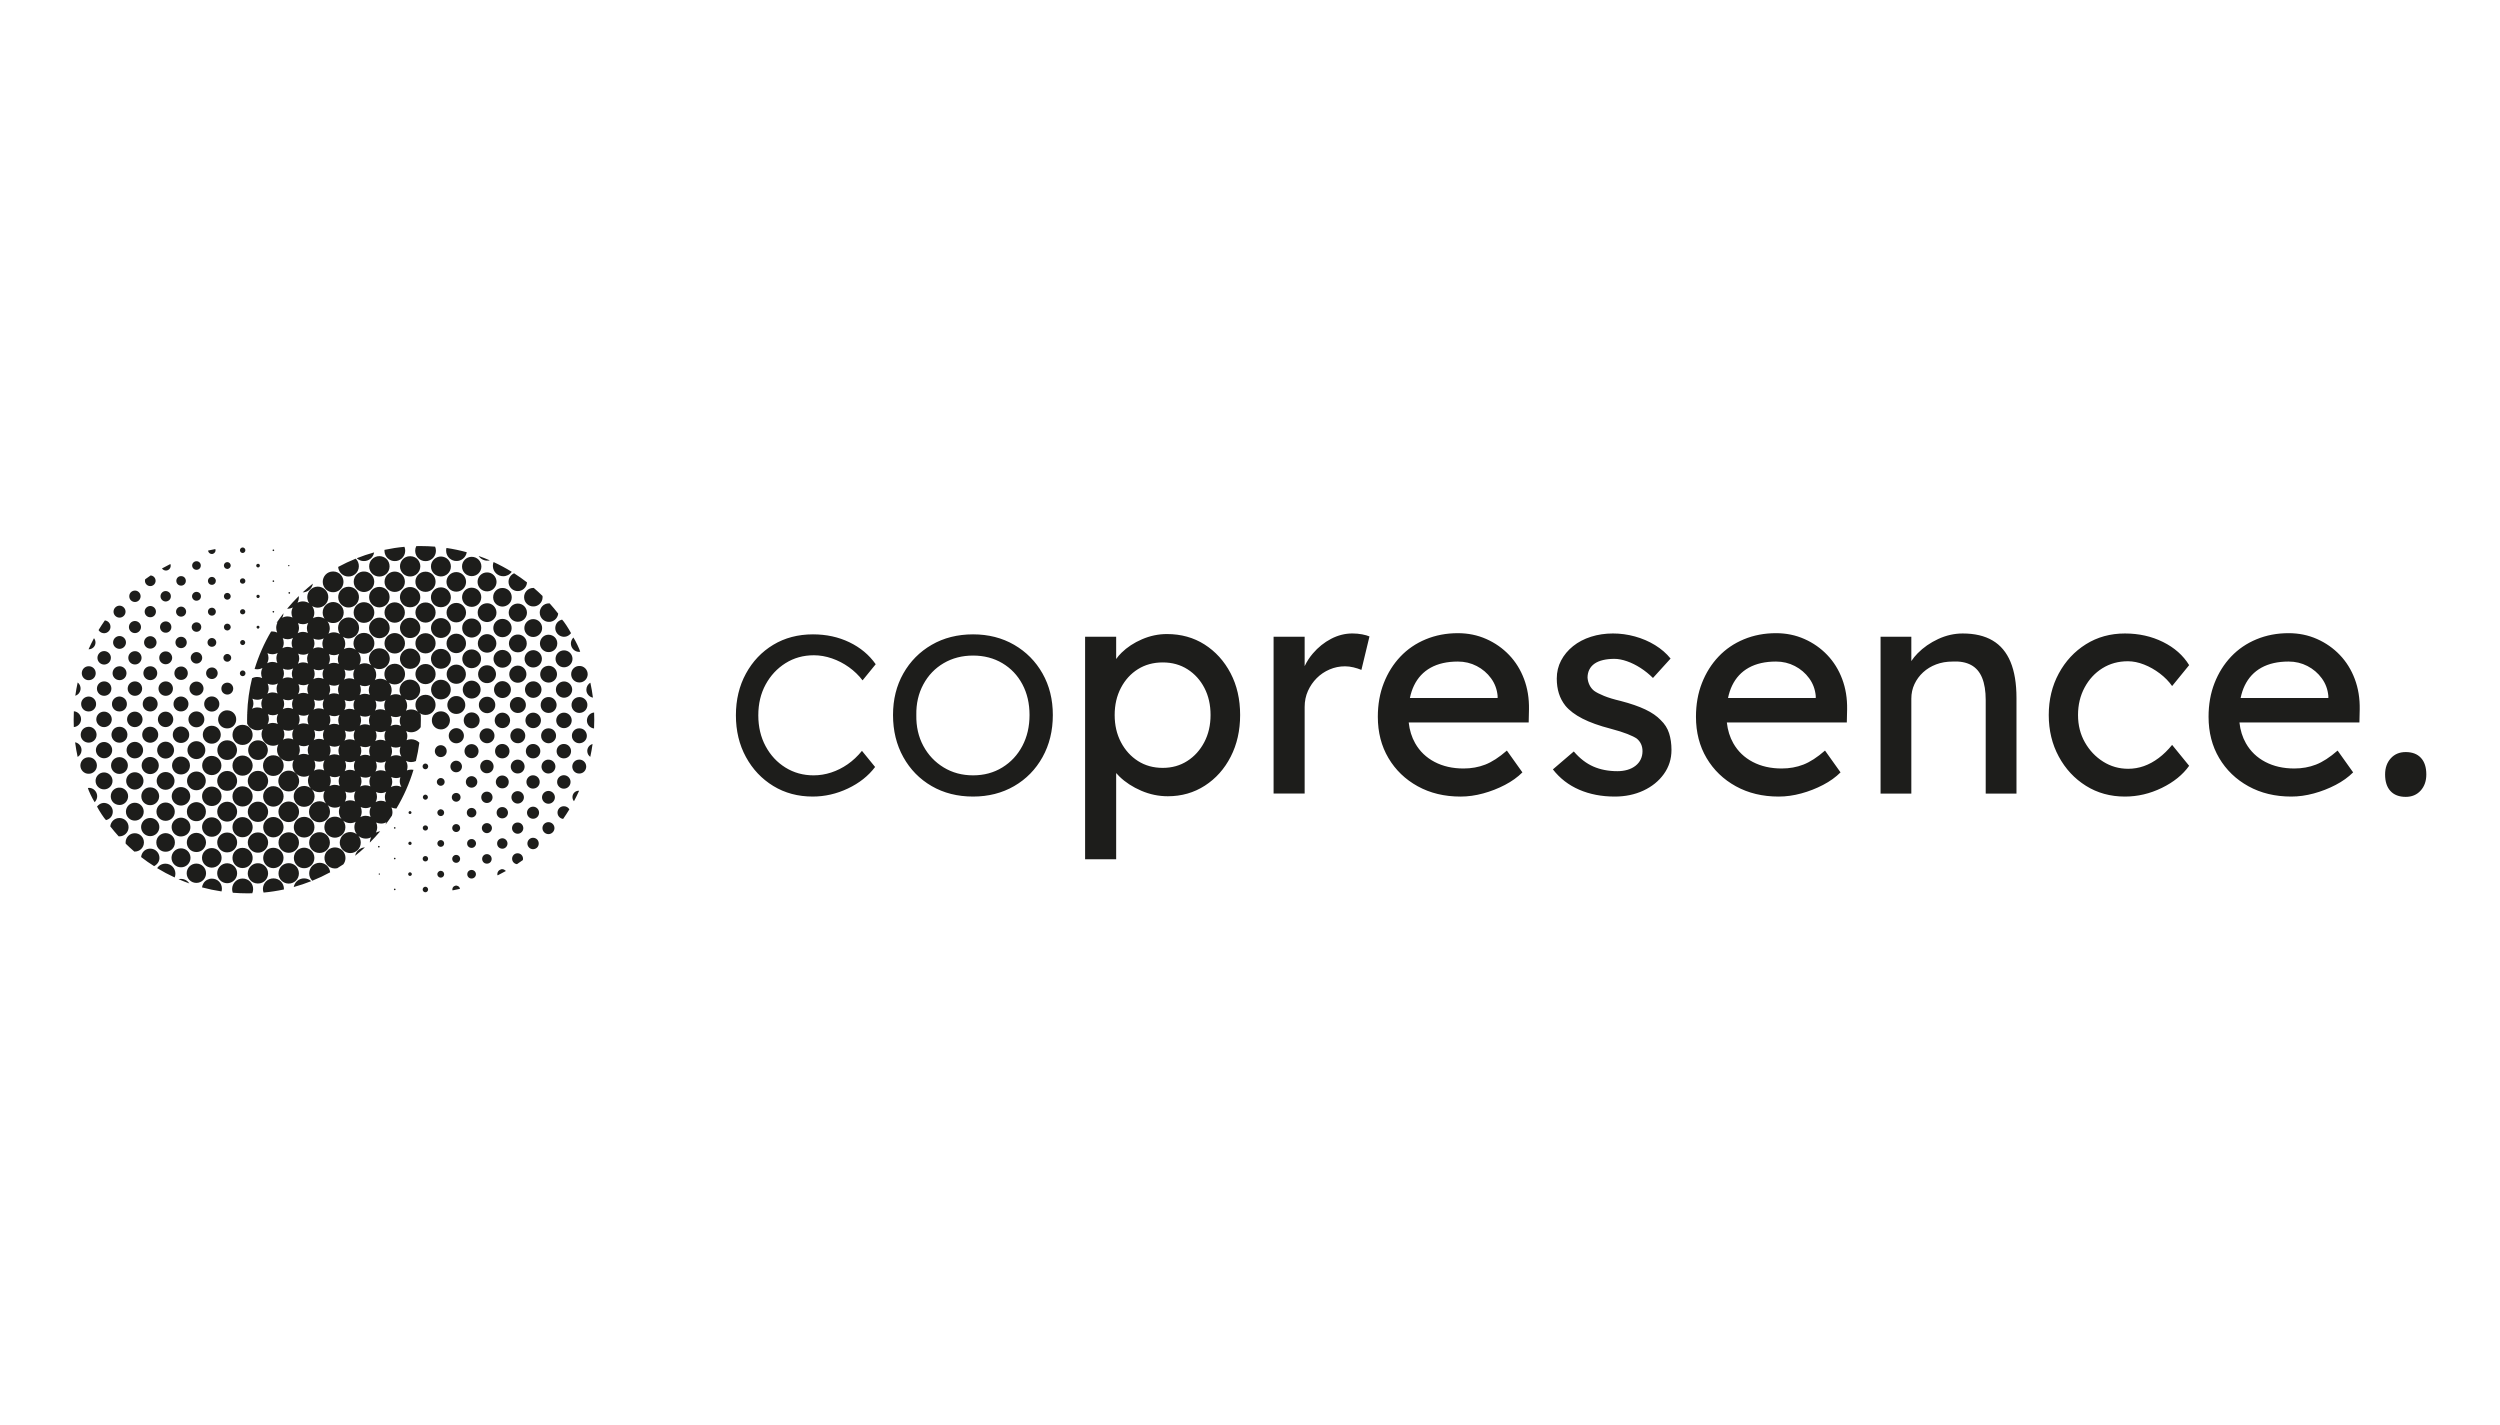 <?xml version="1.0" encoding="UTF-8"?>
<svg xmlns="http://www.w3.org/2000/svg" xmlns:xlink="http://www.w3.org/1999/xlink" id="a" viewBox="0 0 1024 256.432" width="450">
  <defs>
    <style>.c{fill:none;}.d{fill:#1d1d1b;}.e{clip-path:url(#b);}</style>
    <clipPath id="b">
      <rect class="c" x="0" y="-379.342" width="1024" height="1024"></rect>
    </clipPath>
  </defs>
  <g class="e">
    <path class="d" d="M321.74,108.091c3.426-2.16,7.299-3.242,11.623-3.242,2.447,0,4.914,.428,7.402,1.285,2.487,.856,4.812,2.061,6.975,3.61,2.16,1.55,4.016,3.346,5.567,5.384l5.383-6.607c-2.692-3.833-6.282-6.831-10.767-8.993-4.487-2.161-9.463-3.243-14.928-3.243-6.118,0-11.543,1.428-16.273,4.282-4.732,2.856-8.463,6.791-11.195,11.807-2.734,5.016-4.099,10.706-4.099,17.069s1.365,12.052,4.099,17.068c2.732,5.017,6.464,8.974,11.195,11.869,4.73,2.896,10.114,4.344,16.151,4.344,4.974,0,9.788-1.101,14.438-3.304,4.65-2.203,8.361-5.139,11.135-8.809l-5.384-6.607c-1.795,2.203-3.753,4.038-5.873,5.506-2.123,1.468-4.365,2.59-6.73,3.365-2.367,.776-4.772,1.162-7.219,1.162-4.242,0-8.075-1.059-11.501-3.181-3.426-2.12-6.139-5.036-8.137-8.748-2-3.711-2.998-7.932-2.998-12.664s.998-8.932,2.998-12.603c1.998-3.67,4.711-6.586,8.137-8.748m171.662-7.647c-4.487-2.854-9.626-4.283-15.417-4.283-3.508,0-6.913,.715-10.216,2.142-3.304,1.428-6.099,3.263-8.381,5.506-.863,.847-1.596,1.709-2.203,2.584v-9.13h-12.725v91.155h12.725v-35.323c.415,.48,.857,.957,1.346,1.431,2.447,2.367,5.424,4.303,8.932,5.812,3.506,1.508,7.137,2.263,10.889,2.263,5.629,0,10.685-1.448,15.172-4.343,4.486-2.894,8.014-6.852,10.584-11.869,2.57-5.016,3.854-10.706,3.854-17.068,0-6.443-1.306-12.154-3.915-17.13-2.612-4.975-6.16-8.89-10.645-11.746m-.122,40.01c-1.713,3.263-4.038,5.833-6.974,7.708-2.936,1.878-6.282,2.814-10.033,2.814-3.835,0-7.219-.936-10.155-2.814-2.937-1.875-5.261-4.445-6.974-7.708-1.713-3.262-2.57-6.974-2.57-11.134s.857-7.871,2.57-11.134c1.713-3.262,4.038-5.812,6.974-7.647s6.321-2.753,10.155-2.753,7.219,.939,10.155,2.814c2.937,1.878,5.24,4.426,6.913,7.647,1.671,3.223,2.508,6.913,2.508,11.073s-.856,7.872-2.57,11.134m60.688-44.537c-3.019,0-5.934,.734-8.748,2.202-2.814,1.468-5.303,3.468-7.464,5.996-1.38,1.615-2.5,3.347-3.365,5.194v-12.046h-12.725v64.237h12.725v-35.483c0-2.365,.447-4.546,1.346-6.546,.896-1.998,2.099-3.751,3.61-5.261,1.508-1.508,3.261-2.692,5.261-3.548,1.998-.857,4.099-1.285,6.302-1.285,1.141,0,2.303,.143,3.487,.428,1.181,.287,2.264,.633,3.242,1.04l3.304-13.704c-.734-.325-1.734-.612-2.998-.856-1.266-.245-2.59-.367-3.976-.367m-138.566,4.649c-4.937-2.855-10.544-4.282-16.824-4.282-6.362,0-12.012,1.428-16.946,4.282-4.936,2.856-8.809,6.772-11.624,11.746-2.814,4.976-4.221,10.645-4.221,17.008,0,6.445,1.407,12.195,4.221,17.252,2.814,5.058,6.687,9.014,11.624,11.868,4.934,2.856,10.584,4.283,16.946,4.283,6.28,0,11.887-1.427,16.824-4.283,4.934-2.854,8.809-6.81,11.623-11.868,2.815-5.057,4.222-10.807,4.222-17.252,0-6.363-1.407-12.031-4.222-17.008-2.814-4.974-6.689-8.89-11.623-11.746m3.365,41.417c-1.958,3.712-4.692,6.649-8.198,8.809-3.508,2.163-7.506,3.242-11.991,3.242s-8.504-1.08-12.052-3.242c-3.548-2.161-6.322-5.097-8.32-8.809-2-3.711-2.958-7.932-2.875-12.664-.083-4.65,.875-8.829,2.875-12.541,1.998-3.711,4.772-6.607,8.32-8.688,3.549-2.08,7.565-3.12,12.052-3.12s8.483,1.04,11.991,3.12c3.506,2.08,6.24,4.956,8.198,8.626,1.958,3.671,2.936,7.873,2.936,12.603s-.979,8.953-2.936,12.664m261.474-10.584c-1.55-1.631-3.651-3.078-6.301-4.343-2.652-1.264-6.017-2.426-10.095-3.488-2.774-.652-5.058-1.346-6.852-2.08-1.795-.734-3.141-1.426-4.038-2.079-.816-.652-1.449-1.448-1.897-2.386-.449-.936-.715-1.937-.795-2.997,0-1.224,.245-2.325,.735-3.304,.489-.979,1.202-1.793,2.141-2.447,.937-.651,2.099-1.141,3.487-1.468,1.386-.325,2.936-.49,4.649-.49,1.549,0,3.262,.327,5.139,.979,1.876,.654,3.732,1.572,5.567,2.753,1.836,1.184,3.528,2.55,5.078,4.099l7.219-7.954c-1.713-2.12-3.835-3.955-6.362-5.506-2.529-1.548-5.282-2.732-8.259-3.549-2.979-.815-5.976-1.223-8.993-1.223-3.181,0-6.179,.449-8.993,1.346-2.814,.899-5.261,2.183-7.341,3.854-2.08,1.673-3.713,3.631-4.894,5.873-1.183,2.244-1.774,4.711-1.774,7.402,0,2.203,.285,4.222,.857,6.057,.57,1.835,1.468,3.529,2.692,5.078,1.631,1.958,3.956,3.712,6.974,5.261,3.017,1.55,6.892,2.937,11.624,4.16,2.772,.735,5.036,1.45,6.791,2.142,1.753,.694,3.038,1.326,3.854,1.896,1.549,1.306,2.325,3.019,2.325,5.139,0,1.224-.245,2.346-.734,3.365-.49,1.021-1.205,1.897-2.141,2.631-.939,.734-2.04,1.285-3.304,1.652-1.266,.367-2.631,.551-4.099,.551-3.67,0-6.955-.631-9.85-1.897-2.896-1.264-5.567-3.323-8.014-6.179l-8.565,7.341c2.855,3.671,6.443,6.445,10.768,8.32,4.322,1.875,9.177,2.814,14.56,2.814,4.322,0,8.238-.816,11.746-2.447,3.506-1.631,6.301-3.894,8.381-6.791,2.08-2.894,3.12-6.179,3.12-9.849,0-2.527-.327-4.812-.979-6.852-.654-2.038-1.795-3.833-3.426-5.383m180.899-21.229c3.059-1.916,6.546-2.875,10.461-2.875,2.12,0,4.323,.45,6.607,1.346,2.283,.898,4.445,2.122,6.485,3.671,2.038,1.551,3.71,3.264,5.016,5.139l6.974-8.565c-2.447-3.996-6.016-7.158-10.706-9.482-4.692-2.325-9.892-3.487-15.6-3.487-5.955,0-11.278,1.468-15.967,4.404-4.692,2.936-8.403,6.934-11.134,11.991-2.734,5.059-4.099,10.728-4.099,17.008s1.365,11.951,4.099,17.007c2.732,5.058,6.443,9.054,11.134,11.991,4.69,2.937,10.012,4.405,15.967,4.405,5.219,0,10.256-1.184,15.111-3.549,4.852-2.365,8.584-5.383,11.196-9.054l-6.974-8.565c-1.713,2.122-3.549,3.915-5.506,5.383-1.958,1.468-3.977,2.57-6.057,3.304-2.08,.734-4.221,1.101-6.424,1.101-3.753,0-7.178-.979-10.278-2.937-3.101-1.958-5.588-4.588-7.463-7.892-1.878-3.303-2.815-7.035-2.815-11.195s.897-7.911,2.692-11.257c1.793-3.344,4.221-5.974,7.28-7.892m97.271-5.445c-2.652-2.772-5.772-4.955-9.36-6.546-3.591-1.591-7.464-2.386-11.624-2.386-4.732,0-9.116,.837-13.153,2.508-4.038,1.673-7.505,4.038-10.4,7.096-2.897,3.059-5.16,6.668-6.791,10.829-1.633,4.16-2.447,8.769-2.447,13.826,0,6.363,1.448,11.991,4.343,16.885,2.894,4.894,6.892,8.748,11.991,11.562,5.097,2.814,10.95,4.222,17.558,4.222,3.017,0,6.097-.428,9.238-1.285,3.139-.857,6.118-2.019,8.932-3.488,2.814-1.468,5.2-3.181,7.158-5.138l-6.362-8.932c-3.182,2.774-6.139,4.692-8.87,5.751-2.734,1.061-5.69,1.59-8.871,1.59-4.487,0-8.443-.896-11.869-2.692-3.426-1.793-6.077-4.344-7.953-7.647-1.419-2.497-2.298-5.332-2.644-8.504h49.14l.122-5.384c.081-4.485-.593-8.626-2.019-12.419-1.428-3.793-3.468-7.076-6.118-9.85m-4.711,17.619h-35.931c.386-1.859,.939-3.556,1.672-5.078,1.548-3.221,3.833-5.669,6.852-7.341,3.017-1.671,6.729-2.508,11.134-2.508,2.772,0,5.342,.612,7.708,1.835,2.365,1.224,4.323,2.897,5.873,5.017,1.548,2.122,2.447,4.527,2.692,7.218v.857Zm-205.248-17.619c-2.652-2.772-5.772-4.955-9.36-6.546-3.591-1.591-7.464-2.386-11.624-2.386-4.732,0-9.116,.837-13.153,2.508-4.038,1.673-7.505,4.038-10.4,7.096-2.897,3.059-5.16,6.668-6.791,10.829-1.633,4.16-2.447,8.769-2.447,13.826,0,6.363,1.448,11.991,4.343,16.885,2.895,4.894,6.892,8.748,11.991,11.562,5.097,2.814,10.951,4.222,17.558,4.222,3.017,0,6.097-.428,9.238-1.285,3.139-.857,6.118-2.019,8.932-3.488,2.814-1.468,5.2-3.181,7.158-5.138l-6.363-8.932c-3.181,2.774-6.139,4.692-8.87,5.751-2.734,1.061-5.69,1.59-8.871,1.59-4.487,0-8.443-.896-11.869-2.692-3.426-1.793-6.077-4.344-7.953-7.647-1.419-2.497-2.298-5.332-2.644-8.504h49.14l.122-5.384c.081-4.485-.593-8.626-2.019-12.419-1.428-3.793-3.468-7.076-6.118-9.85m-4.711,17.619h-35.931c.386-1.859,.939-3.556,1.672-5.078,1.548-3.221,3.833-5.669,6.852-7.341,3.017-1.671,6.729-2.508,11.134-2.508,2.772,0,5.342,.612,7.708,1.835,2.365,1.224,4.323,2.897,5.873,5.017,1.548,2.122,2.447,4.527,2.692,7.218v.857Zm247.888,24.532c-1.468-1.591-3.548-2.386-6.24-2.386-2.529,0-4.569,.856-6.118,2.569-1.55,1.713-2.324,3.915-2.324,6.607,0,2.937,.734,5.2,2.202,6.791,1.468,1.59,3.549,2.386,6.24,2.386,2.528,0,4.567-.857,6.118-2.57,1.549-1.713,2.325-3.915,2.325-6.607,0-2.936-.734-5.2-2.203-6.791m-373.485-42.151c-2.652-2.772-5.772-4.955-9.36-6.546-3.591-1.591-7.464-2.386-11.624-2.386-4.732,0-9.116,.837-13.153,2.508-4.038,1.673-7.505,4.038-10.4,7.096-2.897,3.059-5.16,6.668-6.791,10.829-1.633,4.16-2.447,8.769-2.447,13.826,0,6.363,1.448,11.991,4.344,16.885,2.894,4.894,6.892,8.748,11.991,11.562,5.096,2.814,10.95,4.222,17.558,4.222,3.017,0,6.097-.428,9.238-1.285,3.139-.857,6.118-2.019,8.932-3.488,2.814-1.468,5.2-3.181,7.158-5.138l-6.363-8.932c-3.181,2.774-6.139,4.692-8.87,5.751-2.734,1.061-5.69,1.59-8.871,1.59-4.487,0-8.443-.896-11.869-2.692-3.426-1.793-6.077-4.344-7.953-7.647-1.419-2.497-2.298-5.332-2.644-8.504h49.14l.122-5.384c.081-4.485-.593-8.626-2.018-12.419-1.428-3.793-3.468-7.076-6.118-9.85m-4.711,17.619h-35.931c.386-1.859,.939-3.556,1.672-5.078,1.548-3.221,3.833-5.669,6.852-7.341,3.017-1.671,6.729-2.508,11.134-2.508,2.772,0,5.342,.612,7.708,1.835,2.365,1.224,4.323,2.897,5.873,5.017,1.548,2.122,2.447,4.527,2.692,7.218v.857Zm202.741-23.554c-3.263-1.916-7.341-2.875-12.236-2.875-3.426,0-6.771,.755-10.033,2.264-3.263,1.51-6.077,3.468-8.443,5.873-.997,1.014-1.848,2.07-2.569,3.163v-9.954h-12.603v64.237h12.603v-38.909c0-2.12,.428-4.099,1.285-5.934s2.038-3.445,3.549-4.833c1.508-1.386,3.282-2.466,5.322-3.242,2.038-.774,4.283-1.163,6.729-1.163,3.017-.162,5.546,.306,7.586,1.407,2.038,1.101,3.549,2.857,4.527,5.261,.979,2.407,1.468,5.445,1.468,9.116v38.297h12.603v-39.153c0-5.954-.817-10.89-2.447-14.805-1.633-3.915-4.08-6.831-7.341-8.748M99.376,75.545c.641,.008,1.135-.48,1.132-1.118-.004-.598-.454-1.071-1.048-1.1-.647-.032-1.158,.43-1.179,1.065-.021,.641,.457,1.144,1.095,1.152m.021-12.578c.605-.003,1.109-.522,1.108-1.141-.002-.618-.511-1.136-1.115-1.133-.605,.003-1.11,.523-1.108,1.141,.002,.618,.512,1.136,1.115,1.133m37.041,16.059c2.051,.078,4.22-1.629,4.256-4.186,.031-2.223-1.663-4.305-4.243-4.309-2.575-.005-4.281,2.07-4.256,4.296,.029,2.567,2.202,4.272,4.243,4.199m-24.453,8.363c.179-.013,.341-.193,.332-.369-.01-.186-.174-.33-.368-.323-.2,.008-.334,.155-.324,.357,.009,.185,.184,.346,.36,.334m-6.321-7.318c-.394,.015-.658,.306-.638,.704,.018,.364,.361,.682,.709,.657,.352-.025,.671-.381,.653-.726-.019-.366-.343-.65-.724-.635m-.004-11.186c.409,.023,.763-.301,.782-.717,.019-.415-.298-.764-.711-.784-.41-.02-.772,.304-.795,.71-.021,.388,.327,.769,.724,.791m.034,23.872c-.312,.002-.575,.223-.609,.514-.037,.315,.232,.646,.556,.683,.323,.037,.626-.235,.645-.579,.019-.358-.232-.62-.591-.618m12.608-24.346c.142-.01,.271-.154,.264-.293-.008-.148-.139-.263-.292-.257-.159,.006-.266,.124-.258,.284,.007,.147,.146,.276,.286,.266m-.159,10.893l.001,.008c-0,.011-.002,.022-.001,.034,.009,.185,.184,.346,.36,.334,.179-.013,.341-.193,.332-.369l-.002-.012c.001-.01,.003-.02,.002-.03-.01-.186-.174-.33-.368-.323-.2,.008-.334,.155-.324,.357m10.008-3.8c-1.435,1.139-2.826,2.331-4.169,3.575,1.872,.053,3.83-1.376,4.169-3.575m-28.754,10.469c-.624-.003-1.125,.521-1.085,1.134,.038,.579,.532,1.016,1.122,.995,.59-.022,1.047-.498,1.036-1.081-.011-.582-.484-1.044-1.073-1.047m12.587-11.13c.179-.013,.341-.193,.332-.369-.01-.186-.174-.33-.368-.322-.2,.008-.334,.155-.324,.357,.009,.185,.184,.346,.36,.334m0-12.641c.179-.013,.341-.193,.332-.369-.01-.186-.174-.33-.368-.323-.2,.008-.334,.155-.324,.357,.009,.185,.184,.346,.36,.334m-37.9,84.161c-1.881-.049-3.629,1.6-3.624,3.672,.004,1.615,1.224,3.635,3.663,3.644,2.215,.009,3.721-1.752,3.672-3.733-.058-2.353-2.027-3.674-3.711-3.583m-18.869,26.22c2.015,.001,3.646-1.636,3.646-3.66,.001-2.024-1.629-3.663-3.644-3.663-2.015-.001-3.646,1.636-3.646,3.661-.001,2.024,1.629,3.662,3.644,3.663m18.929,19.119c2.097,.038,3.906-1.711,3.876-3.915-.03-2.186-1.779-3.889-3.957-3.85-2.286,.042-3.818,1.918-3.823,3.881-.006,2.14,1.77,3.941,3.903,3.884m-31.53-31.913c1.92-.003,3.471-1.558,3.468-3.478-.002-1.919-1.559-3.47-3.478-3.467-1.92,.003-3.471,1.558-3.468,3.477,.003,1.919,1.559,3.47,3.479,3.467m56.779-61.192c-.522-0-1.009,.467-1.041,.997-.033,.556,.479,1.096,1.039,1.097,.522,.001,1.009-.467,1.041-.997,.033-.556-.479-1.097-1.039-1.097m-31.581,86.727c1.768,.079,3.85-1.352,3.822-3.836-.028-2.507-2.132-3.772-3.799-3.776-1.766-.005-3.85,1.367-3.822,3.852,.028,2.507,2.131,3.833,3.799,3.76m-18.887-51.181c-2.212,.004-3.285,1.834-3.28,3.278,.006,1.754,1.507,3.316,3.307,3.239,1.466,.057,3.261-1.154,3.228-3.315-.028-1.787-1.396-3.206-3.254-3.202m-.052,32.041c1.97,.062,3.575-1.582,3.592-3.574,.017-1.98-1.687-3.58-3.514-3.534-1.582-.089-3.586,1.159-3.595,3.555-.007,1.925,1.456,3.489,3.517,3.554m44.172-26.501c-2.349-.005-4.033,1.85-4.037,4.022-.004,2.158,1.662,4.03,4.025,4.035,2.35,.004,4.004-1.851,4.045-4.022-.033-2.158-1.669-4.03-4.033-4.035m-19.016-5.643c-1.424,.03-3.295,1.174-3.274,3.417,.018,1.837,1.428,3.326,3.368,3.323,2.174-.003,3.438-1.807,3.364-3.417,.029-1.774-1.524-3.364-3.457-3.323m12.684-.313c-2.11,.009-3.65,1.668-3.661,3.651-.013,2.25,1.85,3.765,3.701,3.694,1.975,.051,3.649-1.655,3.66-3.635,.01-1.858-1.432-3.72-3.7-3.709m-18.908,6.519c-1.899,.01-3.454,1.583-3.445,3.484,.01,1.901,1.581,3.457,3.482,3.447,1.899-.01,3.454-1.583,3.445-3.484-.01-1.901-1.581-3.457-3.482-3.447m-12.661,.072c-1.85,.054-3.309,1.549-3.311,3.391-.001,1.88,1.537,3.437,3.404,3.39,2.338-.06,3.435-2,3.36-3.434-.021-1.874-1.597-3.4-3.454-3.346m6.411-6.193c-1.849-.026-3.298,1.408-3.32,3.245-.023,1.978,1.603,3.296,3.246,3.315,1.821,.02,3.342-1.504,3.307-3.242,.061-1.62-1.203-3.289-3.233-3.318m18.885-6.276c-1.828-.005-3.279,1.448-3.27,3.273,.01,1.828,1.474,3.265,3.302,3.241,1.829-.024,3.258-1.499,3.22-3.323-.037-1.788-1.462-3.186-3.252-3.192m3.931,53.761c.01-2.021-1.457-3.926-3.831-4.013-2.073-.076-3.941,1.484-4.037,3.796-.086,2.056,1.463,4.011,3.869,4.062,2.144,.045,3.896-1.598,3.999-3.845m40.198,10.461c2.008,.072,4.21-1.609,4.189-4.231-.019-2.546-2.179-4.2-4.265-4.171-2.05,.029-4.137,1.71-4.146,4.197-.009,2.474,2.077,4.28,4.221,4.205m-.042-21.031c-2.756,.042-4.246,2.313-4.198,4.237-.043,1.925,1.453,4.191,4.208,4.228,2.26,.031,4.222-1.723,4.249-4.188,.027-2.478-1.937-4.312-4.259-4.277m-2.079,10.587c.027-2.6-2.053-4.251-4.19-4.254-2.125-.003-4.22,1.634-4.199,4.245,.02,2.522,2.083,4.176,4.19,4.14,2.112,.04,4.173-1.612,4.199-4.131m.075-25.158c.047-2.506-2.014-4.385-4.192-4.354-2.289-.099-4.308,1.801-4.35,4.199-.034,1.937,1.405,4.291,4.245,4.314,2.755,.022,4.261-2.211,4.297-4.159m-4.223,8.284c-2.314-.048-4.281,1.854-4.272,4.173,.011,2.732,2.225,4.279,4.179,4.263,2.335,.019,4.263-1.845,4.275-4.17,.012-2.217-1.681-4.214-4.182-4.266m16.811,16.78c-.029-2.567-2.202-4.272-4.243-4.199-2.051-.078-4.22,1.629-4.256,4.186-.031,2.223,1.663,4.305,4.243,4.309,2.575,.005,4.281-2.07,4.256-4.296m-48.398,10.313c2.226,.01,4.038-1.793,4.039-4.019,0-2.229-1.813-4.027-4.043-4.009-2.203,.018-3.957,1.761-3.987,3.964-.031,2.223,1.767,4.053,3.991,4.064m10.4-10.293c.057-1.84-1.369-4.093-4.072-4.096-2.67-.002-4.067,2.191-4.082,3.991-.018,2.27,1.757,4.146,4.027,4.151,2.675,.005,4.156-2.178,4.127-4.046m8.527,4.168c2.135,.068,4.156-1.73,4.171-4.142,.012-1.888-1.397-4.156-4.161-4.16-2.752-.004-4.178,2.251-4.171,4.15,.009,2.415,2.03,4.216,4.161,4.152m-6.313,6.295c2.625-.007,4.201-2.181,4.146-4.15,.044-1.976-1.552-4.134-4.168-4.128-2.118,.005-4.073,1.626-4.097,4.101-.024,2.484,1.936,4.183,4.119,4.177m12.589,.037c1.986,.03,4.2-1.518,4.21-4.216,.008-2.288-1.898-4.136-4.193-4.13-2.302,.006-4.141,1.852-4.145,4.162-.004,2.311,1.828,4.149,4.128,4.184m-50.391-13.102c2.053-.002,3.719-1.657,3.734-3.71,.016-2.034-1.654-3.761-3.699-3.752-2.523,.011-3.812,2.085-3.779,3.767,.04,2.055,1.681,3.698,3.744,3.696m37.752-12.145c2.612,.027,4.226-2.12,4.195-4.099,.068-1.97-1.493-4.15-4.118-4.178-2.149-.023-4.151,1.633-4.147,4.15,.004,2.435,1.908,4.105,4.069,4.127m-25.149-7.976c-2.117-.017-3.788,1.709-3.808,3.762-.021,2.114,1.736,3.86,3.85,3.836,2.086-.025,3.758-1.733,3.746-3.827-.012-2.112-1.672-3.752-3.787-3.77m12.597-12.761c-2.153-.028-3.909,1.751-3.926,3.904-.018,2.215,1.729,3.974,3.943,3.972,2.159-.002,3.937-1.732,3.937-3.891,0-2.186-1.647-3.956-3.954-3.986m-.059,20.542c2.243,.045,4.062-1.741,4.062-3.995-0-2.264-1.852-3.969-3.972-3.981-2.203-.013-4.019,1.803-4.001,3.941-.053,2.083,1.581,3.988,3.911,4.035m56.062-94.014c2.051,.078,4.22-1.629,4.256-4.186,.017-1.179-.453-2.319-1.282-3.13-2.474,.999-4.878,2.131-7.205,3.391,.174,2.413,2.263,3.995,4.231,3.925m-62.283,67.444c-2.016-.007-3.654,1.61-3.677,3.631-.024,2.056,1.641,3.727,3.697,3.71,2.012-.016,3.635-1.663,3.629-3.68-.006-2.019-1.635-3.654-3.649-3.66m-37.881,7.006c1.87,.019,3.398-1.525,3.372-3.292,.061-1.877-1.527-3.361-3.285-3.379-1.87-.019-3.363,1.526-3.381,3.292-.019,1.877,1.536,3.361,3.295,3.379m25.275,5.629c-2.03-.009-3.667,1.606-3.676,3.624-.009,1.889,1.5,3.656,3.643,3.659,2.029,.002,3.667-1.607,3.676-3.625,.009-1.89-1.501-3.662-3.643-3.657m25.248-.433c-2.634-.004-4.074,2.116-4.132,3.95-.061,1.927,1.383,4.192,4.082,4.192,2.673,0,4.082-2.197,4.075-3.994,.033-2.27-1.756-4.145-4.025-4.148m-56.842-18.092c-1.907,.082-3.163,1.512-3.199,3.243-.037,1.794,1.453,3.259,3.267,3.256,1.82-.003,3.251-1.452,3.235-3.275-.015-1.805-1.522-3.3-3.303-3.224m63.105-20.728c.647,.026,1.198-.519,1.194-1.182-.004-.623-.496-1.141-1.111-1.166-.646-.027-1.198,.519-1.194,1.182,.004,.624,.497,1.141,1.111,1.166m-50.403,33.156c-1.928-.015-3.468,1.503-3.474,3.424-.005,1.913,1.556,3.505,3.451,3.46,1.984-.047,3.372-1.526,3.436-3.389,.064-1.893-1.502-3.48-3.414-3.495m50.364-.646c-1.968,.006-4.076,1.536-4.104,4.087-.028,2.563,2.083,4.216,4.115,4.164,2.399,.049,4.163-1.985,4.16-4.126-.003-2.132-1.763-4.133-4.171-4.125m-44.063,13.939c2.069-.071,3.52-1.688,3.514-3.563-.006-1.912-1.498-3.527-3.53-3.537-2.063-.01-3.585,1.647-3.566,3.603,.019,1.931,1.655,3.517,3.582,3.498m41.865,9.057c.003-2.227-1.779-4.048-3.994-4.08-2.278-.033-4.131,1.757-4.156,4.016-.026,2.271,1.781,4.117,4.043,4.13,2.271,.013,4.104-1.801,4.107-4.066m2.189,10.465c2.42,.058,4.174-1.984,4.181-4.105,.007-2.145-1.756-4.144-4.15-4.147-1.979-.002-4.084,1.526-4.125,4.067-.042,2.564,2.065,4.227,4.094,4.185m12.641,.056c2.282,.006,4.171-1.863,4.192-4.144,.021-2.314-1.913-4.24-4.226-4.209-2.31,.032-4.127,1.881-4.119,4.194,.007,2.308,1.85,4.153,4.154,4.159m-2.131-10.472c-.009-2.415-2.03-4.216-4.161-4.152-2.135-.068-4.156,1.73-4.172,4.142-.012,1.888,1.397,4.156,4.161,4.16,2.752,.004,4.178-2.251,4.171-4.149m-4.118-16.781c-2.705-.036-4.242,2.198-4.226,4.193,.019,2.302,1.949,4.192,4.178,4.132,2.227,.059,4.157-1.829,4.177-4.133,.017-1.878-1.381-4.155-4.13-4.192m10.455,10.523c.043-2.296-1.811-4.197-4.098-4.236-2.156-.106-4.271,1.66-4.291,4.134-.019,2.318,1.792,4.17,4.089,4.244,2.108,.068,4.252-1.597,4.3-4.142m-35.681,10.092c1.649,.067,3.886-1.264,3.861-3.928-.025-2.629-2.245-3.884-3.937-3.87-1.648,.014-3.886,1.282-3.86,3.945,.025,2.629,2.246,3.946,3.936,3.852m-18.996-6.552c1.962,.079,3.671-1.59,3.703-3.594,.025-1.591-1.143-3.653-3.61-3.697-2.091-.038-3.679,1.552-3.697,3.604-.022,2.485,2.063,3.751,3.604,3.688m25.238,12.939c2.142,.052,3.989-1.676,4.018-3.925,.029-2.204-1.718-4.057-4.016-4.042-2.343,.016-3.962,1.925-3.965,3.989-.004,2.177,1.8,4.014,3.962,3.978m-18.927-6.526c2.099,.024,3.786-1.636,3.795-3.734,.009-2.059-1.602-3.714-3.665-3.765-2.099-.052-3.806,1.584-3.843,3.683-.037,2.097,1.612,3.792,3.712,3.816m-6.274-26.164c-1.961,.009-3.526,1.588-3.508,3.542,.018,1.944,1.625,3.51,3.576,3.483,1.906-.026,3.441-1.584,3.452-3.502,.011-1.962-1.558-3.532-3.521-3.523m12.598,32.574c2.285-.028,3.915-1.786,3.871-3.911-.054-2.602-2.239-3.816-3.878-3.802-1.994,.017-3.856,1.696-3.815,3.859,.002,2.12,1.714,3.88,3.823,3.854m102.396-98.001c-.057,1.84,1.368,4.093,4.072,4.096,2.67,.002,4.067-2.191,4.082-3.991,.018-2.27-1.757-4.146-4.027-4.151-2.675-.005-4.156,2.178-4.127,4.046m41.899,8.97c-2.015-.001-3.646,1.636-3.646,3.661-.001,2.024,1.629,3.663,3.644,3.663,2.015,.001,3.646-1.636,3.646-3.66,.001-2.025-1.629-3.663-3.644-3.663m-.018,19.812c2.063,.01,3.585-1.647,3.566-3.603-.019-1.931-1.655-3.517-3.582-3.498-2.069,.071-3.52,1.688-3.514,3.563,.006,1.912,1.498,3.527,3.53,3.537m12.629-.073c1.92-.003,3.471-1.558,3.468-3.478-.002-1.919-1.559-3.47-3.479-3.467-1.92,.003-3.471,1.558-3.468,3.477,.002,1.919,1.559,3.47,3.478,3.467m-37.843,12.803c2.016,.007,3.654-1.61,3.678-3.631,.024-2.056-1.641-3.727-3.697-3.71-2.012,.016-3.635,1.663-3.629,3.68,.006,2.019,1.635,3.654,3.649,3.66m31.498-6.538c1.928,.015,3.468-1.503,3.474-3.424,.005-1.913-1.556-3.505-3.452-3.46-1.984,.047-3.372,1.526-3.436,3.389-.064,1.893,1.502,3.48,3.413,3.495m-25.137,.215c1.881,.049,3.629-1.599,3.624-3.672-.004-1.615-1.224-3.634-3.663-3.644-2.215-.009-3.721,1.752-3.672,3.732,.058,2.353,2.027,3.674,3.711,3.583m6.244-6.313c2.03,.009,3.667-1.606,3.676-3.624,.009-1.889-1.5-3.656-3.643-3.659-2.029-.002-3.667,1.607-3.676,3.625-.009,1.89,1.501,3.662,3.643,3.657m6.331,6.168c1.961-.009,3.526-1.588,3.507-3.542-.018-1.944-1.625-3.51-3.576-3.483-1.906,.026-3.441,1.584-3.452,3.502-.011,1.962,1.558,3.532,3.521,3.523m12.636-19.676c-1.97-.062-3.575,1.583-3.592,3.574-.017,1.98,1.687,3.58,3.514,3.534,1.582,.089,3.586-1.159,3.595-3.555,.007-1.925-1.456-3.489-3.517-3.554m-50.456-25.833c-2.625,.007-4.201,2.182-4.146,4.15-.044,1.976,1.552,4.134,4.168,4.128,2.118-.005,4.073-1.626,4.097-4.101,.024-2.484-1.936-4.183-4.119-4.177m-62.283,75.214c-2.299-.052-4.295,1.75-4.284,4.252,.011,2.451,1.948,4.228,4.224,4.213,2.746-.019,4.264-2.269,4.233-4.203,.063-1.887-1.378-4.199-4.173-4.262m74.897-75.044c-2.226-.01-4.038,1.793-4.039,4.019-0,2.229,1.813,4.027,4.043,4.009,2.203-.018,3.957-1.761,3.987-3.964,.031-2.223-1.767-4.054-3.991-4.064m-18.928,6.125c-2.135-.068-4.156,1.73-4.171,4.142-.012,1.888,1.397,4.156,4.161,4.16,2.752,.004,4.178-2.251,4.171-4.15-.009-2.415-2.03-4.216-4.161-4.152m21.27,4.111c-.01,2.021,1.457,3.926,3.832,4.013,2.073,.076,3.94-1.484,4.037-3.796,.086-2.056-1.463-4.011-3.869-4.062-2.144-.045-3.896,1.598-3.999,3.845m16.559-3.714c-1.768-.078-3.85,1.352-3.822,3.836,.028,2.507,2.132,3.772,3.799,3.776,1.766,.005,3.85-1.367,3.822-3.852-.028-2.507-2.131-3.833-3.799-3.76m-6.332-6.378c-2.097-.038-3.906,1.711-3.876,3.915,.03,2.185,1.779,3.889,3.956,3.85,2.286-.042,3.818-1.918,3.823-3.881,.006-2.14-1.77-3.941-3.903-3.884m12.617,12.75c-2.053,.002-3.719,1.657-3.734,3.71-.016,2.034,1.655,3.761,3.699,3.752,2.523-.01,3.812-2.085,3.779-3.767-.04-2.055-1.681-3.698-3.744-3.696m-50.416-.498c-2.282-.006-4.171,1.862-4.192,4.144-.021,2.314,1.913,4.24,4.226,4.209,2.31-.032,4.127-1.881,4.12-4.193-.008-2.308-1.85-4.153-4.154-4.159m31.542,26.973c2.148-.03,3.819-1.723,3.816-3.87-.003-2.086-1.724-3.853-3.874-3.808-2.148,.016-3.819,1.72-3.816,3.867,.003,2.087,1.724,3.841,3.875,3.811m18.836-6.492c2.091,.038,3.679-1.552,3.697-3.604,.022-2.485-2.063-3.751-3.604-3.688-1.962-.079-3.671,1.59-3.703,3.594-.025,1.591,1.143,3.653,3.61,3.697m-25.16,12.899c2.153,.028,3.909-1.751,3.926-3.904,.018-2.215-1.729-3.974-3.943-3.972-2.159,.002-3.937,1.732-3.936,3.891,0,2.185,1.647,3.956,3.953,3.986m.059-20.542c-2.243-.045-4.062,1.741-4.062,3.995,0,2.264,1.852,3.969,3.972,3.981,2.203,.013,4.019-1.803,4.001-3.941,.053-2.083-1.581-3.988-3.911-4.035m16.346,4.019c.021-2.114-1.736-3.86-3.85-3.835-2.086,.025-3.758,1.733-3.746,3.827,.012,2.112,1.672,3.752,3.787,3.77,2.117,.018,3.788-1.71,3.808-3.762m-41.596-29.462c-1.986-.03-4.2,1.518-4.21,4.216-.008,2.288,1.898,4.136,4.193,4.13,2.303-.006,4.141-1.853,4.145-4.162,.004-2.311-1.828-4.149-4.128-4.184m81.149,51.634c-.262-2.064-.612-4.101-1.047-6.106-1.04,.586-1.662,1.716-1.649,2.902,.019,1.74,1.314,2.966,2.696,3.204m-74.883-24.405c2.135,.068,4.156-1.73,4.172-4.142,.012-1.887-1.397-4.156-4.161-4.16-2.752-.004-4.178,2.251-4.171,4.149,.009,2.415,2.03,4.216,4.161,4.152m37.868-7.846c-2.099-.024-3.786,1.636-3.795,3.735-.009,2.059,1.602,3.714,3.665,3.765,2.099,.052,3.806-1.584,3.843-3.683,.037-2.097-1.612-3.792-3.713-3.816m-31.573,14.142c2.149,.023,4.151-1.634,4.147-4.15-.004-2.435-1.908-4.105-4.07-4.127-2.612-.027-4.226,2.12-4.195,4.099-.067,1.97,1.493,4.15,4.118,4.178m25.249-20.552c-2.285,.028-3.915,1.786-3.871,3.91,.054,2.602,2.239,3.816,3.878,3.802,1.994-.017,3.856-1.696,3.816-3.859-.002-2.12-1.714-3.88-3.823-3.853m-25.196-.312c-2.42-.058-4.174,1.984-4.181,4.105-.007,2.144,1.756,4.144,4.15,4.147,1.979,.002,4.084-1.526,4.125-4.067,.042-2.564-2.065-4.227-4.094-4.185m6.214,27.151c2.634,.004,4.074-2.115,4.131-3.95,.061-1.927-1.383-4.192-4.082-4.192-2.673,0-4.082,2.197-4.075,3.994-.033,2.27,1.756,4.145,4.025,4.148m-31.506-44.115c1.875,.071,3.848-1.35,4.2-3.548-2.429,.675-4.806,1.475-7.123,2.394,.808,.766,1.882,1.191,2.922,1.154m37.884,17.159c-2.142-.052-3.989,1.676-4.018,3.925-.029,2.204,1.718,4.057,4.016,4.042,2.343-.016,3.962-1.925,3.965-3.989,.004-2.177-1.8-4.014-3.963-3.978m-10.403,10.27c-.003,2.227,1.779,4.048,3.994,4.08,2.278,.033,4.131-1.757,4.156-4.016,.026-2.271-1.781-4.117-4.043-4.13-2.271-.013-4.104,1.801-4.107,4.066m16.645-3.883c-1.649-.068-3.886,1.264-3.861,3.928,.025,2.629,2.245,3.884,3.937,3.87,1.648-.014,3.886-1.282,3.86-3.945-.025-2.629-2.246-3.946-3.936-3.852m6.438-23.716c.345,.013,.693-.025,1.033-.109-1.505-.654-3.036-1.257-4.593-1.808,.808,1.238,2.212,1.965,3.559,1.917m15.062,15.015c.026,2.289,1.964,3.809,3.784,3.744,1.829,.07,3.764-1.453,3.796-3.733,.003-.188-.009-.374-.033-.558-1.15-1.133-2.339-2.226-3.564-3.279-.062-.003-.124-.005-.187-.005-2.296-.004-3.818,1.846-3.795,3.831m-8.543-8.638c1.312,.05,2.67-.631,3.49-1.796-2.391-1.476-4.876-2.813-7.445-4.003-.194,.504-.294,1.047-.288,1.6,.029,2.567,2.202,4.272,4.243,4.199m-54.936,8.523c-.027,2.6,2.053,4.251,4.19,4.254,2.125,.003,4.22-1.634,4.199-4.245-.02-2.522-2.083-4.177-4.19-4.14-2.112-.041-4.173,1.612-4.199,4.131m57.102-6.177c.026,2.289,1.964,3.809,3.784,3.744,1.781,.068,3.661-1.374,3.788-3.554-1.702-1.319-3.464-2.564-5.284-3.727-1.429,.598-2.305,2.028-2.288,3.537m19.15,18.718c-.088,1.504,.844,2.933,2.28,3.499,1.517,.598,3.062,.152,4.174-1.234-.938-1.843-2.98-4.927-3.668-5.554-1.65,.42-2.69,1.648-2.786,3.289m6.503,19.081c.006,1.909,1.508,3.403,3.417,3.38,2.086-.025,3.335-1.73,3.354-3.342,.022-1.899-1.557-3.464-3.365-3.414-1.748-.062-3.411,1.367-3.405,3.376m.291-10.985c.68,1.293,2.047,2.009,3.408,1.784-.183-.912-1.875-4.477-2.779-5.825-1.105,1.171-1.33,2.708-.629,4.041m-57.719-33.18c-.017,2.276,1.777,4.085,4.042,4.126,2.181,.039,4.121-1.767,4.126-4.045,.005-2.276-1.78-4.085-4.045-4.126-2.181-.039-4.13,1.767-4.123,4.045m-14.804-2.177c2.051,.078,4.22-1.629,4.256-4.186,.008-.572-.099-1.134-.305-1.654-2.776,.258-5.506,.676-8.18,1.244-.011,.132-.016,.264-.014,.397,.029,2.567,2.202,4.272,4.243,4.199m2.114,2.126c-.012,2.439,2.02,4.235,4.126,4.186,2.153,.083,4.17-1.711,4.206-4.108,.028-1.876-1.351-4.163-4.127-4.194-2.709-.03-4.195,2.174-4.204,4.115m25.413,.087c-.002,2.192,1.768,3.96,3.964,3.963,2.196,.003,3.969-1.764,3.971-3.956,.002-2.192-1.767-3.961-3.964-3.963-2.196-.003-3.969,1.764-3.971,3.956m-38.036-.002c.028,2.56,2.135,4.177,4.178,4.124,2.048,.055,4.153-1.562,4.184-4.118,.031-2.473-1.917-4.236-4.178-4.238-2.251-.002-4.211,1.748-4.184,4.233m35.763-2.25c1.886,.072,3.87-1.367,4.206-3.586-2.708-.743-5.481-1.329-8.309-1.748-.096,.367-.145,.749-.14,1.136,.029,2.567,2.202,4.272,4.243,4.199m50.426,62.235c1.907-.082,3.163-1.512,3.199-3.243,.037-1.794-1.453-3.259-3.267-3.256-1.819,.003-3.251,1.452-3.235,3.275,.015,1.805,1.522,3.3,3.304,3.224m-63.095-62.178c2.051,.078,4.22-1.629,4.256-4.186,.009-.604-.111-1.196-.34-1.74-1.941-.159-3.904-.241-5.886-.241-.613,0-1.224,.008-1.834,.023-.292,.598-.447,1.264-.439,1.946,.029,2.567,2.202,4.272,4.243,4.199m46.778,21.137c.026,2.289,1.964,3.809,3.784,3.744,1.732,.066,3.557-1.296,3.773-3.377-1.113-1.441-2.281-2.839-3.5-4.189-.086-.005-.173-.009-.262-.01-2.296-.004-3.818,1.846-3.796,3.831m-59.489,16.708c2.156,.107,4.271-1.66,4.291-4.134,.019-2.318-1.792-4.17-4.089-4.244-2.108-.068-4.252,1.597-4.3,4.142-.043,2.296,1.811,4.197,4.098,4.236m6.357,6.287c2.705,.036,4.242-2.198,4.226-4.193-.019-2.302-1.949-4.192-4.178-4.132-2.227-.059-4.157,1.829-4.177,4.134-.017,1.878,1.381,4.155,4.13,4.192m6.382,6.264c1.968-.006,4.076-1.536,4.104-4.088,.028-2.563-2.083-4.216-4.115-4.164-2.399-.049-4.163,1.985-4.16,4.126,.003,2.132,1.763,4.133,4.171,4.126m6.267,6.249c2.349,.005,4.033-1.85,4.037-4.022,.004-2.158-1.662-4.03-4.025-4.035-2.35-.005-4.005,1.851-4.046,4.022,.033,2.158,1.669,4.03,4.033,4.035m-25.255-25.07c2.314,.048,4.281-1.854,4.272-4.173-.011-2.732-2.225-4.278-4.179-4.263-2.335-.019-4.263,1.845-4.275,4.17-.012,2.217,1.681,4.214,4.182,4.266m-6.269-27.318c-2.008-.071-4.209,1.609-4.189,4.231,.019,2.546,2.179,4.2,4.266,4.171,2.05-.029,4.137-1.71,4.145-4.197,.009-2.474-2.077-4.28-4.221-4.205m.042,21.031c2.756-.042,4.246-2.313,4.198-4.237,.043-1.925-1.453-4.191-4.208-4.228-2.26-.031-4.222,1.723-4.249,4.188-.027,2.478,1.937,4.312,4.259,4.277m-10.584-10.493c.029,2.567,2.202,4.272,4.243,4.199,2.051,.078,4.22-1.629,4.256-4.186,.031-2.223-1.663-4.305-4.243-4.309-2.575-.005-4.282,2.07-4.256,4.296m73.556,47.408c1.849,.026,3.298-1.407,3.32-3.245,.023-1.978-1.603-3.296-3.246-3.314-1.821-.02-3.342,1.504-3.307,3.242-.061,1.62,1.202,3.289,3.233,3.318m18.903-6.25c1.87,.019,3.363-1.526,3.381-3.292,.019-1.877-1.536-3.361-3.294-3.379-1.87-.019-3.398,1.526-3.372,3.292-.061,1.877,1.527,3.361,3.285,3.379m-44.061,6.649c2.11-.009,3.65-1.668,3.661-3.651,.013-2.25-1.85-3.765-3.701-3.694-1.975-.051-3.649,1.655-3.66,3.635-.01,1.858,1.432,3.72,3.7,3.709m37.788-.416c2.212-.004,3.285-1.834,3.28-3.278-.006-1.754-1.507-3.316-3.307-3.239-1.466-.057-3.261,1.154-3.227,3.315,.028,1.787,1.396,3.206,3.254,3.202m-6.22-6.175c1.85-.054,3.309-1.549,3.311-3.391,.001-1.88-1.537-3.437-3.404-3.39-2.338,.06-3.435,2-3.36,3.434,.021,1.873,1.597,3.4,3.454,3.346m-25.295,12.469c1.828,.005,3.279-1.448,3.269-3.273-.01-1.828-1.474-3.265-3.302-3.241-1.829,.024-3.257,1.499-3.22,3.323,.037,1.788,1.462,3.186,3.252,3.192m6.411-6.191c1.424-.03,3.295-1.174,3.274-3.417-.018-1.837-1.428-3.326-3.368-3.323-2.174,.003-3.438,1.807-3.364,3.417-.029,1.774,1.525,3.364,3.457,3.323m6.224-6.205c1.899-.01,3.454-1.583,3.445-3.484-.01-1.901-1.581-3.457-3.482-3.447-1.899,.01-3.454,1.583-3.445,3.484,.01,1.901,1.581,3.457,3.482,3.447m-121.535,33.898c-.003-2.087-1.724-3.841-3.875-3.811-2.148,.03-3.819,1.723-3.816,3.87,.003,2.086,1.724,3.853,3.875,3.808,2.148-.016,3.819-1.72,3.816-3.867m96.36-28.463c-2.487-.04-3.809,2.034-3.756,3.67-.08,1.644,1.198,3.69,3.688,3.75,2.001,.048,3.647-1.626,3.714-3.632,.057-1.699-1.206-3.749-3.646-3.788m-.105,13.867c-1.335-.026-2.445,1.115-2.435,2.462,.01,1.342,1.148,2.478,2.474,2.422,1.286-.054,2.367-.997,2.383-2.413,.016-1.492-1.145-2.446-2.422-2.472m-.004,13.455c-.857-.001-1.574,.687-1.606,1.541-.033,.88,.71,1.643,1.602,1.643,.874,.001,1.563-.669,1.587-1.54,.025-.921-.669-1.642-1.583-1.643m12.584-13.892c-1.554,.011-2.835,1.273-2.868,2.826-.034,1.582,1.271,2.918,2.863,2.931,1.611,.014,2.896-1.262,2.897-2.876,.001-1.614-1.282-2.892-2.892-2.882m-12.655,39.301c-.749,.033-1.363,.693-1.335,1.436,.027,.75,.67,1.359,1.424,1.349,.809-.01,1.412-.668,1.365-1.487-.044-.765-.679-1.333-1.454-1.298m-6.191-31.344c-.647-.027-1.198,.519-1.194,1.182,.004,.623,.497,1.141,1.111,1.167,.646,.027,1.198-.519,1.194-1.182-.004-.624-.497-1.141-1.111-1.166m6.344,18.735c-.78-.053-1.484,.601-1.491,1.386-.006,.743,.62,1.387,1.371,1.41,.759,.023,1.393-.574,1.421-1.339,.028-.778-.531-1.404-1.301-1.456m6.143,18.689c-.878,.039-1.538,.737-1.535,1.623,.003,.915,.737,1.639,1.645,1.622,.909-.017,1.61-.761,1.585-1.682-.025-.915-.772-1.604-1.694-1.563m-6.181,6.516c-.782-.029-1.47,.648-1.452,1.429,.017,.746,.662,1.374,1.409,1.373,.761-.001,1.375-.612,1.385-1.379,.01-.77-.58-1.395-1.342-1.423m12.557-13.015c-1.028,.004-1.819,.797-1.813,1.821,.005,1.024,.799,1.788,1.831,1.808,1.017,.021,1.829-.89,1.825-1.825-.004-.899-.784-1.85-1.842-1.803m-6.297-6.121c-.908,0-1.626,.735-1.615,1.652,.01,.883,.684,1.569,1.566,1.593,.924,.026,1.654-.673,1.665-1.593,.011-.918-.708-1.652-1.615-1.652m6.284,18.778c-.986,.01-1.741,.771-1.742,1.757-.002,.986,.751,1.75,1.736,1.764,1.009,.014,1.843-.818,1.811-1.806-.031-.962-.833-1.724-1.804-1.714m.027-38.416c-1.277-.003-2.337,1.048-2.351,2.33-.014,1.288,1.008,2.357,2.289,2.392,1.303,.035,2.427-1.073,2.413-2.38-.013-1.275-1.081-2.34-2.352-2.343m-.047,13.023c-1.097,.019-1.93,.884-1.91,1.984,.02,1.091,.888,1.918,1.993,1.899,1.085-.018,1.954-.913,1.926-1.982-.029-1.082-.915-1.921-2.009-1.902m-6.207-32.687c-1.737-.004-3.13,1.412-3.109,3.16,.021,1.712,1.383,3.056,3.099,3.057,1.714,.001,3.093-1.346,3.12-3.046,.028-1.73-1.381-3.166-3.11-3.17m-.016,26.545c-1.028-.018-1.829,.754-1.836,1.77-.007,1,.816,1.831,1.805,1.825,.953-.006,1.754-.789,1.786-1.745,.033-1.021-.737-1.832-1.755-1.85m.001-13.209c-1.292-.029-2.404,1.064-2.415,2.369-.011,1.334,1.12,2.427,2.383,2.373,1.333-.004,2.383-1.065,2.365-2.39-.018-1.267-1.065-2.322-2.333-2.351m.69,51.349c-.329-.17-.678-.259-1.049-.157-.391,.107-.735,.292-.97,.635-.076,.111-.142,.224-.192,.343-.062,.17-.096,.352-.098,.537,.006,.128,.031,.264,.081,.411,1.026-.19,2.044-.401,3.053-.634-.116-.569-.396-.914-.825-1.135m-32.226-5.199c-.142,.01-.271,.154-.264,.293,.008,.148,.139,.263,.292,.257,.159-.006,.266-.124,.258-.284-.007-.147-.146-.276-.286-.266m.159-10.935c-.009-.185-.184-.346-.36-.334-.179,.013-.341,.194-.332,.369,.01,.186,.174,.33,.368,.323,.2-.008,.334-.155,.324-.357m6.159,17.144c-.179,.013-.341,.193-.332,.369,.01,.186,.174,.33,.368,.323,.2-.008,.334-.155,.324-.357-.009-.185-.184-.346-.36-.334m0-12.641c-.179,.013-.341,.193-.332,.369,.01,.186,.174,.33,.368,.323,.2-.008,.334-.155,.324-.357-.009-.185-.184-.346-.36-.334m-13.795-3.837c-1.233,.562-2.147,1.69-2.428,3.063,1.385-1.098,2.728-2.247,4.026-3.444-.374,.016-.734,.078-1.076,.182-.18,.048-.354,.116-.522,.198m13.795-8.71c-.179,.013-.341,.193-.332,.369,.01,.186,.174,.33,.368,.322,.2-.008,.334-.155,.324-.357-.009-.185-.184-.346-.36-.334m-30.703,14.635c-2.373-.013-4.271,1.871-4.325,4.241-.027,1.196,.458,2.309,1.262,3.114,2.516-1.016,4.962-2.171,7.325-3.457-.205-2.203-2-3.886-4.262-3.898m6.264-6.292c-1.008-.005-1.93,.333-2.662,.903-.019,.015-.038,.029-.057,.044l-.037,.031c-.251,.206-.477,.441-.676,.702l-.015,.019c-.031,.042-.062,.084-.092,.127-.015,.022-.03,.044-.045,.066-.017,.026-.034,.051-.051,.077-.027,.042-.053,.084-.079,.127l-.007,.012c-.368,.624-.587,1.351-.604,2.131-.053,2.344,1.857,4.37,4.288,4.382,.32,.001,.631-.033,.93-.098,.851-.516,1.69-1.051,2.517-1.601,.537-.708,.86-1.589,.871-2.548,.029-2.434-1.859-4.363-4.282-4.376m30.742,10.184c-.409-.023-.763,.301-.782,.717-.019,.415,.298,.764,.711,.784,.41,.02,.772-.304,.795-.71,.021-.388-.327-.769-.724-.791m6.285-6.659c-.641-.008-1.135,.48-1.132,1.117,.004,.598,.454,1.071,1.048,1.1,.647,.032,1.158-.43,1.179-1.065,.021-.641-.457-1.144-1.095-1.152m-.023-10.429c.624,.003,1.125-.521,1.085-1.134-.038-.579-.532-1.016-1.122-.995-.59,.021-1.047,.498-1.036,1.081,.011,.582,.485,1.044,1.073,1.047m.002,23.006c-.605,.003-1.109,.522-1.108,1.141,.002,.618,.511,1.136,1.115,1.133,.605-.003,1.11-.523,1.108-1.141-.002-.618-.511-1.136-1.115-1.133m-6.268-17.104c.394-.015,.658-.306,.638-.704-.018-.364-.361-.682-.709-.657-.352,.025-.672,.381-.653,.726,.02,.366,.343,.65,.724,.635m6.271-18.526c.521,0,1.009-.467,1.041-.998,.033-.555-.48-1.096-1.039-1.097-.522-.001-1.009,.467-1.041,.998-.033,.556,.479,1.096,1.039,1.097m-6.301,5.84c.312-.002,.575-.223,.609-.514,.038-.315-.232-.646-.556-.683-.323-.037-.626,.235-.644,.579-.019,.358,.231,.62,.591,.618m3.882-41.372c.644,.477,1.466,.784,2.454,.796,2.205,.027,4.096-1.668,4.136-4.061,.04-2.376-1.803-4.195-4.104-4.19-2.667,.005-4.146,2.179-4.139,4.06-.036,1.003,.349,2.091,1.108,2.907-.787-.603-1.769-.962-2.837-.962-.782,0-1.518,.193-2.166,.532,.315-.629,.494-1.339,.494-2.091,0-.989-.308-1.906-.832-2.662,.541,.273,1.175,.442,1.901,.459,2.298,.052,4.295-1.75,4.284-4.252-.011-2.451-1.948-4.229-4.224-4.213-2.746,.019-4.264,2.269-4.233,4.203-.026,.78,.206,1.631,.682,2.368-.669-.369-1.437-.579-2.254-.579-.804,0-1.561,.203-2.222,.561,.358-.661,.561-1.418,.561-2.222,0-1.185-.442-2.266-1.168-3.09,.63,.433,1.421,.713,2.367,.735,2.299,.052,4.295-1.75,4.284-4.252-.011-2.451-1.948-4.229-4.224-4.213-2.746,.019-4.264,2.269-4.233,4.203-.031,.942,.312,1.99,1.012,2.811-.765-.547-1.702-.869-2.714-.869-.804,0-1.561,.203-2.222,.561,.358-.661,.561-1.418,.561-2.222,0-1.153-.418-2.208-1.11-3.024,.684,.469,1.494,.733,2.321,.721,2.289,.099,4.308-1.801,4.35-4.199,.034-1.937-1.405-4.291-4.245-4.314-2.755-.022-4.261,2.211-4.297,4.159-.021,1.098,.364,2.076,.985,2.825-.759-.532-1.683-.846-2.681-.846-.804,0-1.561,.203-2.222,.561,.358-.661,.561-1.418,.561-2.222,0-1.114-.39-2.137-1.041-2.941,.673,.446,1.476,.707,2.338,.702,2.748-.014,4.343-2.259,4.291-4.254,.071-2.013-1.509-4.281-4.242-4.296-2.614-.014-4.284,2.064-4.31,4.248-.012,1.002,.335,1.935,.918,2.674-.75-.511-1.655-.81-2.631-.81-.804,0-1.561,.203-2.222,.561,.358-.661,.561-1.418,.561-2.222,0-1.072-.362-2.06-.969-2.849,.682,.427,1.476,.663,2.278,.674,2.163,.03,4.357-1.639,4.348-4.332-.009-2.523-2.045-4.286-4.303-4.264-2.261-.02-4.294,1.75-4.297,4.269-.001,1.023,.312,1.896,.819,2.584-.734-.479-1.61-.759-2.552-.759-.804,0-1.561,.203-2.222,.561,.358-.661,.561-1.418,.561-2.222,0-1.052-.348-2.023-.934-2.804,.709,.45,1.532,.684,2.334,.655,2.217,.06,4.281-1.791,4.306-4.256,.025-2.485-2.048-4.353-4.322-4.354-2.043-.001-4.278,1.626-4.298,4.272-.008,1.011,.301,1.884,.802,2.576-.736-.483-1.617-.766-2.563-.766-.804,0-1.561,.203-2.222,.561,.358-.661,.561-1.418,.561-2.222,0-1.044-.343-2.008-.921-2.787,.666,.429,1.462,.679,2.327,.684,2.373,.013,4.271-1.871,4.325-4.241,.053-2.343-1.857-4.37-4.289-4.382-2.37-.007-4.29,1.881-4.319,4.247-.012,.976,.286,1.871,.802,2.594-.744-.499-1.639-.791-2.603-.791-.804,0-1.561,.203-2.222,.561,.358-.661,.561-1.418,.561-2.222,0-.177-.011-.351-.03-.522-1.674,1.652-3.266,3.385-4.77,5.196,.041,.001,.082,.003,.123,.003,.804,0,1.561-.203,2.222-.561-.358,.661-.561,1.418-.561,2.222,0,.685,.148,1.335,.413,1.921-.604-.284-1.278-.444-1.989-.444-.804,0-1.561,.203-2.222,.561,.306-.566,.498-1.202,.547-1.877-1.002,1.29-1.96,2.616-2.873,3.974,.148-.061,.292-.128,.432-.204-.358,.661-.561,1.418-.561,2.222,0,.685,.148,1.335,.413,1.921-.604-.284-1.278-.444-1.989-.444-.176,0-.349,.011-.52,.03-2.826,4.789-5.105,9.939-6.755,15.363,.329,.074,.672,.113,1.023,.113,.804,0,1.561-.203,2.222-.561-.358,.661-.561,1.418-.561,2.222,0,.685,.148,1.335,.413,1.921-.604-.284-1.278-.444-1.989-.444-.773,0-1.502,.189-2.144,.522-1.141,4.662-1.823,9.505-1.993,14.478,.035-.018,.072-.035,.107-.054-.039,.072-.076,.146-.111,.221-.025,.766-.038,1.536-.038,2.308,0,.554,.009,1.107,.021,1.658,.743,1.601,2.363,2.711,4.243,2.711,.804,0,1.561-.203,2.222-.561-.358,.661-.561,1.418-.561,2.222,0,2.583,2.094,4.677,4.677,4.677,.804,0,1.561-.203,2.222-.561-.358,.661-.561,1.418-.561,2.222,0,2.583,2.094,4.677,4.676,4.677,.804,0,1.561-.203,2.222-.561-.358,.661-.561,1.418-.561,2.222,0,2.583,2.094,4.677,4.676,4.677,.804,0,1.561-.203,2.222-.561-.358,.661-.561,1.418-.561,2.222,0,1.231,.476,2.35,1.253,3.185-.751-.661-1.733-1.065-2.804-1.06-2.747,.014-4.343,2.259-4.291,4.254-.071,2.013,1.509,4.281,4.242,4.296,2.615,.014,4.284-2.064,4.31-4.248,.013-1.121-.421-2.155-1.135-2.929,.826,.732,1.911,1.177,3.101,1.177,.804,0,1.561-.203,2.222-.561-.358,.661-.561,1.418-.561,2.222,0,1.141,.409,2.187,1.088,2.998-.755-.594-1.698-.923-2.652-.937-2.163-.03-4.357,1.639-4.348,4.332,.009,2.523,2.045,4.286,4.303,4.264,2.261,.019,4.294-1.75,4.297-4.269,.001-1.106-.364-2.035-.945-2.746,.802,.646,1.822,1.034,2.932,1.034,.804,0,1.561-.203,2.222-.561-.358,.661-.561,1.418-.561,2.222,0,1.122,.396,2.152,1.055,2.958-.784-.623-1.76-.956-2.708-.922-2.217-.06-4.281,1.791-4.306,4.256-.025,2.485,2.049,4.353,4.322,4.354,2.043,.001,4.278-1.626,4.298-4.272,.008-1.092-.353-2.022-.925-2.738,.803,.651,1.826,1.041,2.941,1.041,.804,0,1.561-.203,2.222-.561-.358,.661-.561,1.418-.561,2.222,0,1.119,.393,2.145,1.049,2.95-.733-.597-1.671-.955-2.709-.961-2.373-.013-4.271,1.871-4.325,4.242-.053,2.343,1.857,4.37,4.288,4.382,2.37,.008,4.29-1.881,4.319-4.247,.013-1.057-.337-2.018-.934-2.769,.81,.674,1.852,1.08,2.988,1.08,.804,0,1.561-.203,2.222-.561-.351,.649-.553,1.392-.56,2.18,1.478-1.474,2.892-3.013,4.237-4.612-.64,.06-1.244,.246-1.784,.538,.358-.661,.561-1.418,.561-2.222,0-.685-.148-1.335-.413-1.921,.604,.284,1.277,.444,1.989,.444,.804,0,1.561-.203,2.222-.561-.17,.314-.303,.65-.398,1.001,.916-1.203,1.794-2.437,2.633-3.699,.142-.448,.22-.924,.22-1.419,0-.685-.148-1.335-.413-1.921,.604,.284,1.278,.444,1.989,.444l.031-.001c2.947-4.93,5.313-10.247,7.005-15.857-.305-.062-.621-.095-.944-.095-.626,0-1.224,.124-1.77,.348,.173-.489,.269-1.015,.269-1.563,0-.875-.241-1.694-.659-2.394,.646,.338,1.381,.529,2.161,.529,.687,0,1.338-.149,1.925-.415,.603-2.462,1.078-4.975,1.418-7.53-.849-.868-2.033-1.408-3.343-1.408-.676,0-1.317,.144-1.897,.402,.2-.52,.311-1.085,.311-1.676,0-.739-.172-1.438-.478-2.06,.623,.307,1.323,.48,2.064,.48,1.628,0,3.061-.832,3.898-2.094,.044-1.026,.069-2.058,.069-3.095,0-.673-.012-1.343-.03-2.011-.162-.252-.348-.488-.555-.704m-64.356-1.825c-.604-.284-1.278-.444-1.989-.444-.804,0-1.561,.203-2.222,.561,.358-.661,.561-1.418,.561-2.222,0-.685-.148-1.335-.413-1.921,.604,.284,1.278,.444,1.989,.444,.804,0,1.561-.203,2.222-.561-.358,.661-.561,1.418-.561,2.222,0,.685,.148,1.335,.413,1.921m2.104-22.671c.604,.284,1.278,.444,1.989,.444,.804,0,1.561-.203,2.222-.561-.358,.661-.561,1.418-.561,2.222,0,.685,.148,1.335,.413,1.921-.604-.284-1.278-.444-1.989-.444-.804,0-1.561,.203-2.222,.561,.358-.661,.561-1.418,.561-2.222,0-.685-.148-1.335-.413-1.921m.085,12.491c.604,.284,1.278,.444,1.989,.444,.804,0,1.561-.203,2.222-.561-.358,.661-.561,1.418-.561,2.222,0,.685,.148,1.335,.413,1.921-.604-.284-1.278-.444-1.989-.444-.804,0-1.561,.203-2.222,.561,.358-.661,.561-1.418,.561-2.222,0-.685-.148-1.335-.413-1.921m4.149,16.517c-.604-.284-1.278-.444-1.989-.444-.804,0-1.561,.203-2.222,.561,.358-.661,.561-1.418,.561-2.222,0-.685-.148-1.335-.413-1.921,.604,.284,1.278,.444,1.989,.444,.804,0,1.561-.203,2.222-.561-.358,.661-.561,1.418-.561,2.222,0,.685,.148,1.335,.413,1.921m2.019-35.163c.604,.284,1.278,.444,1.989,.444,.804,0,1.561-.203,2.222-.561-.358,.661-.561,1.418-.561,2.222,0,.685,.148,1.335,.413,1.921-.604-.284-1.278-.444-1.989-.444-.804,0-1.561,.203-2.222,.561,.358-.661,.561-1.418,.561-2.222,0-.685-.148-1.335-.413-1.921m.085,12.492c.604,.284,1.278,.444,1.989,.444,.804,0,1.561-.203,2.222-.561-.358,.661-.561,1.418-.561,2.222,0,.685,.148,1.335,.413,1.921-.604-.284-1.278-.444-1.989-.444-.804,0-1.561,.203-2.222,.561,.358-.661,.561-1.418,.561-2.222,0-.685-.148-1.335-.413-1.921m.085,12.492c.604,.284,1.278,.444,1.989,.444,.804,0,1.561-.203,2.222-.561-.358,.661-.561,1.418-.561,2.222,0,.685,.148,1.335,.413,1.921-.604-.284-1.278-.444-1.989-.444-.804,0-1.561,.203-2.222,.561,.358-.661,.561-1.418,.561-2.222,0-.685-.148-1.335-.413-1.921m4.149,16.517c-.604-.284-1.278-.444-1.989-.444-.804,0-1.561,.203-2.222,.561,.358-.661,.561-1.418,.561-2.222,0-.685-.148-1.335-.413-1.921,.604,.284,1.278,.444,1.989,.444,.804,0,1.561-.203,2.222-.561-.358,.661-.561,1.418-.561,2.222,0,.685,.148,1.335,.413,1.921m1.933-47.654c.604,.284,1.278,.444,1.989,.444,.804,0,1.561-.203,2.222-.561-.358,.661-.561,1.418-.561,2.222,0,.685,.148,1.335,.413,1.921-.604-.284-1.278-.444-1.989-.444-.804,0-1.561,.203-2.222,.561,.358-.661,.561-1.418,.561-2.222,0-.685-.148-1.335-.413-1.921m.085,12.492c.604,.284,1.278,.444,1.989,.444,.804,0,1.561-.203,2.222-.561-.358,.661-.561,1.418-.561,2.222,0,.685,.148,1.335,.413,1.921-.604-.284-1.278-.444-1.989-.444-.804,0-1.561,.203-2.222,.561,.358-.661,.561-1.418,.561-2.222,0-.685-.148-1.335-.413-1.921m.085,12.492c.604,.284,1.278,.444,1.989,.444,.804,0,1.561-.203,2.222-.561-.358,.661-.561,1.418-.561,2.222,0,.685,.148,1.335,.413,1.921-.604-.284-1.278-.444-1.989-.444-.804,0-1.561,.203-2.222,.561,.358-.661,.561-1.418,.561-2.222,0-.685-.148-1.335-.413-1.921m.085,12.492c.604,.284,1.278,.444,1.989,.444,.804,0,1.561-.203,2.222-.561-.358,.661-.561,1.418-.561,2.222,0,.685,.148,1.335,.413,1.921-.604-.284-1.278-.444-1.989-.444-.804,0-1.561,.203-2.222,.561,.358-.661,.561-1.418,.561-2.222,0-.685-.148-1.335-.413-1.921m4.149,16.517c-.604-.284-1.278-.444-1.989-.444-.804,0-1.561,.203-2.222,.561,.358-.661,.561-1.418,.561-2.222,0-.685-.148-1.335-.413-1.921,.604,.284,1.278,.444,1.989,.444,.804,0,1.561-.203,2.222-.561-.358,.661-.561,1.418-.561,2.222,0,.685,.148,1.335,.413,1.921m1.933-47.654c.604,.284,1.278,.444,1.989,.444,.804,0,1.561-.203,2.222-.561-.358,.661-.561,1.418-.561,2.222,0,.685,.148,1.335,.413,1.921-.604-.284-1.278-.444-1.989-.444-.804,0-1.561,.203-2.222,.561,.358-.661,.561-1.418,.561-2.222,0-.685-.148-1.335-.413-1.921m.085,12.492c.604,.284,1.278,.444,1.989,.444,.804,0,1.561-.203,2.222-.561-.358,.661-.561,1.418-.561,2.222,0,.685,.148,1.335,.413,1.921-.604-.284-1.278-.444-1.989-.444-.804,0-1.561,.203-2.222,.561,.358-.661,.561-1.418,.561-2.222,0-.685-.148-1.335-.413-1.921m.085,12.492c.604,.284,1.278,.444,1.989,.444,.804,0,1.561-.203,2.222-.561-.358,.661-.561,1.418-.561,2.222,0,.685,.148,1.335,.413,1.921-.604-.284-1.278-.444-1.989-.444-.804,0-1.561,.203-2.222,.561,.358-.661,.561-1.418,.561-2.222,0-.685-.148-1.335-.413-1.921m.085,12.492c.604,.284,1.278,.444,1.989,.444,.804,0,1.561-.203,2.222-.561-.358,.661-.561,1.418-.561,2.222,0,.685,.148,1.335,.413,1.921-.604-.284-1.278-.444-1.989-.444-.804,0-1.561,.203-2.222,.561,.358-.661,.561-1.418,.561-2.222,0-.685-.148-1.335-.413-1.921m4.149,16.517c-.604-.284-1.278-.444-1.989-.444-.804,0-1.561,.203-2.222,.561,.358-.661,.561-1.418,.561-2.222,0-.685-.148-1.335-.413-1.921,.604,.284,1.278,.444,1.989,.444,.804,0,1.561-.203,2.222-.561-.358,.661-.561,1.418-.561,2.222,0,.685,.148,1.335,.413,1.921m1.933-47.654c.604,.284,1.277,.444,1.989,.444,.804,0,1.561-.203,2.222-.561-.358,.661-.561,1.418-.561,2.222,0,.685,.148,1.335,.413,1.921-.604-.284-1.278-.444-1.989-.444-.804,0-1.561,.203-2.222,.561,.358-.661,.561-1.418,.561-2.222,0-.685-.148-1.335-.413-1.921m.085,12.492c.604,.284,1.278,.444,1.989,.444,.804,0,1.561-.203,2.222-.561-.358,.661-.561,1.418-.561,2.222,0,.685,.148,1.335,.413,1.921-.604-.284-1.278-.444-1.989-.444-.804,0-1.561,.203-2.222,.561,.358-.661,.561-1.418,.561-2.222,0-.685-.148-1.335-.413-1.921m.085,12.492c.604,.284,1.278,.444,1.989,.444,.804,0,1.561-.203,2.222-.561-.358,.661-.561,1.418-.561,2.222,0,.685,.148,1.335,.413,1.921-.604-.284-1.278-.444-1.989-.444-.804,0-1.561,.203-2.222,.561,.358-.661,.561-1.418,.561-2.222,0-.685-.148-1.335-.413-1.921m.085,12.492c.604,.284,1.278,.444,1.989,.444,.804,0,1.561-.203,2.222-.561-.358,.661-.561,1.418-.561,2.222,0,.685,.148,1.335,.413,1.921-.604-.284-1.278-.444-1.989-.444-.804,0-1.561,.203-2.222,.561,.358-.661,.561-1.418,.561-2.222,0-.685-.148-1.335-.413-1.921m4.149,16.517c-.604-.284-1.278-.444-1.989-.444-.804,0-1.561,.203-2.222,.561,.358-.661,.561-1.418,.561-2.222,0-.685-.148-1.335-.413-1.921,.604,.284,1.278,.444,1.989,.444,.804,0,1.561-.203,2.222-.561-.358,.661-.561,1.418-.561,2.222,0,.685,.148,1.335,.413,1.921m1.933-47.654c.604,.284,1.278,.444,1.989,.444,.804,0,1.561-.203,2.222-.561-.358,.661-.561,1.418-.561,2.222,0,.685,.148,1.335,.413,1.921-.604-.284-1.278-.444-1.989-.444-.804,0-1.561,.203-2.222,.561,.358-.661,.561-1.418,.561-2.222,0-.685-.148-1.335-.413-1.921m.085,12.492c.604,.284,1.278,.444,1.989,.444,.804,0,1.561-.203,2.222-.561-.358,.661-.561,1.418-.561,2.222,0,.685,.148,1.335,.413,1.921-.604-.284-1.278-.444-1.989-.444-.804,0-1.561,.203-2.222,.561,.358-.661,.561-1.418,.561-2.222,0-.685-.148-1.335-.413-1.921m.085,12.492c.604,.284,1.278,.444,1.989,.444,.804,0,1.561-.203,2.222-.561-.358,.661-.561,1.418-.561,2.222,0,.685,.148,1.335,.413,1.921-.604-.284-1.278-.444-1.989-.444-.804,0-1.561,.203-2.222,.561,.358-.661,.561-1.418,.561-2.222,0-.685-.148-1.335-.413-1.921m.085,12.492c.604,.284,1.278,.444,1.989,.444,.804,0,1.561-.203,2.222-.561-.358,.661-.561,1.418-.561,2.222,0,.685,.148,1.335,.413,1.921-.604-.284-1.278-.444-1.989-.444-.804,0-1.561,.203-2.222,.561,.358-.661,.561-1.418,.561-2.222,0-.685-.148-1.335-.413-1.921m4.149,16.517c-.604-.284-1.278-.444-1.989-.444-.804,0-1.561,.203-2.222,.561,.358-.661,.561-1.418,.561-2.222,0-.685-.148-1.335-.413-1.921,.604,.284,1.278,.444,1.989,.444,.804,0,1.561-.203,2.222-.561-.358,.661-.561,1.418-.561,2.222,0,.685,.148,1.335,.413,1.921m1.933-47.654c.604,.284,1.278,.444,1.989,.444,.804,0,1.561-.203,2.222-.561-.358,.661-.561,1.418-.561,2.222,0,.685,.148,1.335,.413,1.921-.604-.284-1.278-.444-1.989-.444-.804,0-1.561,.203-2.222,.561,.358-.661,.561-1.418,.561-2.222,0-.685-.148-1.335-.413-1.921m.085,12.492c.604,.284,1.278,.444,1.989,.444,.804,0,1.561-.203,2.222-.561-.358,.661-.561,1.418-.561,2.222,0,.685,.148,1.335,.413,1.921-.604-.284-1.278-.444-1.989-.444-.804,0-1.561,.203-2.222,.561,.358-.661,.561-1.418,.561-2.222,0-.685-.148-1.335-.413-1.921m.085,12.492c.604,.284,1.278,.444,1.989,.444,.804,0,1.561-.203,2.222-.561-.358,.661-.561,1.418-.561,2.222,0,.685,.148,1.335,.413,1.921-.604-.284-1.278-.444-1.989-.444-.804,0-1.561,.203-2.222,.561,.358-.661,.561-1.418,.561-2.222,0-.685-.148-1.335-.413-1.921m.085,12.491c.604,.284,1.278,.444,1.989,.444,.804,0,1.561-.203,2.222-.561-.358,.661-.561,1.418-.561,2.222,0,.685,.148,1.335,.413,1.921-.604-.284-1.278-.444-1.989-.444-.804,0-1.561,.203-2.222,.561,.358-.661,.561-1.418,.561-2.222,0-.685-.148-1.335-.413-1.921m4.149,16.517c-.604-.284-1.278-.444-1.989-.444-.804,0-1.561,.203-2.222,.561,.358-.661,.561-1.418,.561-2.222,0-.685-.148-1.335-.413-1.921,.604,.284,1.278,.444,1.989,.444,.804,0,1.561-.203,2.222-.561-.358,.661-.561,1.418-.561,2.222,0,.685,.148,1.335,.413,1.921m1.933-47.654c.604,.284,1.278,.444,1.989,.444,.804,0,1.561-.203,2.222-.561-.358,.661-.561,1.418-.561,2.222,0,.685,.148,1.335,.413,1.921-.604-.284-1.278-.444-1.989-.444-.804,0-1.561,.203-2.222,.561,.358-.661,.561-1.418,.561-2.222,0-.685-.148-1.335-.413-1.921m.085,12.492c.604,.284,1.278,.444,1.989,.444,.804,0,1.561-.203,2.222-.561-.358,.661-.561,1.418-.561,2.222,0,.685,.148,1.335,.413,1.921-.604-.284-1.278-.444-1.989-.444-.804,0-1.561,.203-2.222,.561,.358-.661,.561-1.418,.561-2.222,0-.685-.148-1.335-.413-1.921m.085,12.491c.604,.284,1.278,.444,1.989,.444,.804,0,1.561-.203,2.222-.561-.358,.661-.561,1.418-.561,2.222,0,.685,.148,1.335,.413,1.921-.604-.284-1.278-.444-1.989-.444-.804,0-1.561,.203-2.222,.561,.358-.661,.561-1.418,.561-2.222,0-.685-.148-1.335-.413-1.921m4.149,16.517c-.604-.284-1.278-.444-1.989-.444-.804,0-1.561,.203-2.222,.561,.358-.661,.561-1.418,.561-2.222,0-.685-.148-1.335-.413-1.921,.604,.284,1.278,.444,1.989,.444,.804,0,1.561-.203,2.222-.561-.358,.661-.561,1.418-.561,2.222,0,.685,.148,1.335,.413,1.921m2.019-35.163c.604,.284,1.278,.444,1.989,.444,.782,0,1.518-.193,2.166-.532-.315,.629-.494,1.339-.494,2.091,0,.739,.172,1.438,.478,2.06-.623-.307-1.323-.48-2.064-.48-.804,0-1.561,.203-2.222,.561,.358-.661,.561-1.418,.561-2.222,0-.685-.148-1.335-.413-1.921m.085,12.492c.604,.284,1.278,.444,1.989,.444,.676,0,1.317-.144,1.897-.402-.2,.52-.311,1.085-.311,1.676,0,.875,.241,1.694,.659,2.394-.646-.338-1.381-.529-2.161-.529-.804,0-1.561,.203-2.222,.561,.358-.661,.561-1.418,.561-2.222,0-.685-.148-1.335-.413-1.921m2.16,16.074c-.804,0-1.561,.203-2.222,.561,.358-.661,.561-1.418,.561-2.222,0-.685-.148-1.335-.413-1.921,.604,.284,1.278,.444,1.989,.444,.627,0,1.224-.124,1.77-.348-.173,.489-.269,1.015-.269,1.563,0,.884,.245,1.71,.671,2.415-.629-.314-1.337-.492-2.087-.492m62.352,14.907c-1.361-.012-2.474,1.07-2.488,2.416-.014,1.339,1.092,2.471,2.433,2.492,1.327,.02,2.471-1.1,2.489-2.437,.018-1.344-1.081-2.46-2.434-2.471m6.287-6.521c-1.577-.003-2.622,1.268-2.607,2.631,.017,1.453,1.155,2.454,2.314,2.563,.888-1.274,1.735-2.577,2.54-3.91-.429-.747-1.224-1.283-2.247-1.284m-6.268-19.083c-1.249-.075-2.82,.902-2.896,2.767-.064,1.578,1.274,2.96,2.853,2.92,1.913-.049,2.837-1.554,2.851-2.828,.017-1.554-1.249-2.84-2.808-2.859m-6.379,19.267c-1.34,.014-2.46,1.145-2.458,2.48,.002,1.377,1.18,2.514,2.562,2.474,1.352-.039,2.408-1.159,2.385-2.528-.022-1.357-1.134-2.44-2.49-2.425m-98.002,32.915c2.445-.678,4.837-1.482,7.169-2.407-.759-.704-1.778-1.132-2.915-1.138-2.136-.011-3.886,1.513-4.254,3.546m104.343-39.367c-1.452-.005-2.659,1.2-2.649,2.645,.01,1.406,1.175,2.583,2.583,2.61,1.456,.028,2.676-1.145,2.699-2.593,.022-1.442-1.179-2.657-2.632-2.662m-6.332-6.405c-1.478-.017-2.7,1.243-2.703,2.723-.003,1.481,1.211,2.744,2.691,2.736,1.519-.008,2.716-1.151,2.745-2.674,.029-1.569-1.174-2.767-2.732-2.785m-.001-12.829c-1.655,.012-2.943,1.318-2.933,2.976,.01,1.652,1.322,2.94,2.979,2.93,1.638-.009,2.936-1.292,2.948-2.976,.011-1.631-1.351-2.942-2.994-2.93m.104-12.826c-1.736-.015-3.169,1.365-3.208,3.092-.041,1.776,1.373,3.242,3.142,3.257,1.776,.015,3.216-1.417,3.208-3.191-.007-1.732-1.411-3.144-3.142-3.158m6.23,6.415c-1.802,.022-3.013,1.391-3.023,3.026-.014,2.078,1.738,3.1,3.052,3.1,1.635,.001,3.115-1.378,3.064-3.079,.053-1.361-1.039-3.071-3.093-3.046m15.885,9.322c.012,1.036,.528,1.868,1.236,2.373,.377-1.728,.691-3.48,.939-5.253-1.343,.344-2.19,1.574-2.175,2.88m-3.269,3.496c-1.585-.007-2.835,1.207-2.872,2.782-.036,1.54,1.115,2.917,2.836,2.93,1.706,.013,2.889-1.344,2.873-2.894-.018-1.759-1.518-2.877-2.837-2.818m.068-12.817c-2.053-.027-3.144,1.687-3.089,3.05-.05,1.692,1.423,3.101,3.068,3.067,1.665-.035,3.042-1.336,3.055-2.997,.012-1.582-1.115-3.094-3.034-3.119m3.06-3.174c.021,1.833,1.457,3.097,2.92,3.232,.059-1.186,.089-2.379,.089-3.579,0-.991-.021-1.976-.061-2.957-1.798,.168-2.966,1.683-2.948,3.303m-9.425-3.242c-1.733,.012-3.134,1.413-3.149,3.151-.015,1.772,1.423,3.211,3.199,3.199,1.733-.011,3.133-1.413,3.148-3.151,.015-1.772-1.423-3.211-3.199-3.199m-31.543,57.947c-1.096-0-1.941,.851-1.949,1.949-.007,.992,.72,1.957,1.948,1.957,1.227,0,1.956-.964,1.949-1.956-.007-1.098-.852-1.95-1.948-1.951m31.467-32.329c-1.343,.04-2.726,1.064-2.709,2.84,.013,1.486,1.284,2.692,2.76,2.691,1.526-.001,2.76-1.254,2.749-2.791-.011-1.532-1.274-2.768-2.8-2.741m3.576,8.991c.007,.666,.251,1.236,.624,1.67,.749-1.405,1.452-2.839,2.107-4.298-.041-.002-.082-.003-.124-.003-1.577-.003-2.622,1.268-2.607,2.631m-3.535-21.784c-1.637,.002-2.962,1.273-2.957,2.962,.005,1.686,1.33,2.951,2.974,2.945,1.656-.006,2.951-1.305,2.948-2.962-.004-1.653-1.308-2.947-2.964-2.945m-31.471-6.41c-1.88,.006-3.055,1.474-3.059,3.095-.004,1.657,1.37,2.979,3.03,3.022,1.704,.043,3.135-1.406,3.093-3.042,.065-1.368-1.014-3.082-3.064-3.075m5.162,58.036c-.434,.282-.725,.676-.859,1.172-.092,.34-.141,.692,.055,1.019l.054-.018c1.133-.562,2.247-1.155,3.344-1.775-.878-.841-1.735-.958-2.595-.398m1.069-13.001c-1.151,.07-2.119,.93-2.084,2.204,.033,1.252,1.022,2.05,2.107,2.078,1.165,.03,2.147-.976,2.141-2.15-.006-1.174-1.002-2.155-2.163-2.132m.007-12.773c-1.03-.058-2.312,.827-2.296,2.34,.015,1.419,1.215,2.325,2.354,2.29,1.295-.039,2.306-1.054,2.301-2.348-.004-1.2-1.036-2.343-2.358-2.283m.01-12.931c-1.557,.008-2.641,1.343-2.634,2.655,.007,1.263,1.059,2.655,2.668,2.612,1.317,.035,2.639-1.022,2.628-2.647-.011-1.608-1.324-2.628-2.663-2.621m-6.267-6.421c-1.698-.015-2.778,1.357-2.77,2.761,.009,1.734,1.495,2.82,2.78,2.741,1.545-.012,2.732-1.246,2.719-2.8-.011-1.315-1.018-2.687-2.729-2.702m-.01,25.918c-1.149-.004-2.086,.928-2.075,2.064,.011,1.133,.985,2.083,2.105,2.053,1.096-.029,2.004-.941,2.025-2.034,.022-1.135-.909-2.078-2.056-2.083m-.041-12.887c-1.291,.016-2.296,1.054-2.284,2.359,.012,1.296,1.052,2.313,2.347,2.294,1.296-.019,2.3-1.055,2.284-2.357-.016-1.295-1.055-2.312-2.347-2.296m12.645-13.113c-1.577-.002-2.812,1.234-2.842,2.808-.028,1.435,1.072,2.901,2.881,2.871,1.816-.031,2.817-1.506,2.793-2.86-.026-1.575-1.256-2.816-2.832-2.818m-106.366-7.914c-2.349-.005-4.033,1.85-4.037,4.022-.004,2.158,1.662,4.03,4.025,4.035,2.35,.004,4.004-1.851,4.045-4.022-.033-2.158-1.669-4.03-4.033-4.035m112.657,39.926c-1.268-.019-2.325,1.07-2.322,2.345,.003,1.272,1.07,2.359,2.335,2.331,1.246-.028,2.319-.955,2.315-2.344-.004-1.401-1.096-2.313-2.328-2.332m-12.598-38.43c-1.64-.004-2.967,1.262-2.969,2.95-.002,1.69,1.325,2.957,2.962,2.957,1.656-0,2.958-1.296,2.959-2.95,.001-1.655-1.296-2.953-2.953-2.957m6.335-6.42c-1.65-.027-3.011,1.356-3.036,3.014-.026,1.728,1.303,3.094,3.022,3.106,1.359,.086,3.081-1.005,3.094-3.043,.011-1.689-1.268-3.046-3.08-3.076m.004,38.595c-1.277-.04-2.321,.951-2.349,2.28-.027,1.264,1.06,2.334,2.324,2.327,1.226-.007,2.276-1.017,2.299-2.253,.024-1.312-.998-2.361-2.273-2.355m-6.277-44.994c-1.731-.008-3.143,1.388-3.164,3.128-.021,1.78,1.413,3.225,3.184,3.206,1.73-.018,3.12-1.436,3.114-3.177-.006-1.741-1.404-3.149-3.135-3.157m6.2,57.593c-1.354-.002-2.251,1.088-2.238,2.259,.014,1.252,.999,2.114,1.998,2.201,.813-.544,1.616-1.103,2.405-1.678,.04-.163,.064-.335,.066-.516,.017-1.169-.874-2.264-2.231-2.266m.038-25.456c-1.396,.001-2.529,1.107-2.557,2.495-.029,1.408,1.153,2.612,2.562,2.61,1.371-.002,2.532-1.143,2.557-2.516,.026-1.425-1.127-2.59-2.562-2.589M67.908,82.831c1.151-.07,2.119-.93,2.084-2.204-.033-1.252-1.022-2.05-2.107-2.078-1.165-.03-2.147,.975-2.141,2.15,.006,1.174,1.002,2.155,2.163,2.132m6.25,32.126c1.698,.015,2.777-1.357,2.77-2.761-.009-1.734-1.495-2.82-2.78-2.741-1.545,.012-2.732,1.246-2.719,2.8,.011,1.315,1.018,2.687,2.729,2.702m-7.758-45.592c.354,.468,.914,.779,1.554,.783,1.078,.003,1.952-.856,1.965-1.932,0-.033-.003-.064-.004-.096,.005-.125-.007-.249-.046-.371-.021-.094-.05-.185-.083-.273-1.163,.576-2.309,1.183-3.435,1.819l.01,.016-.011,.007c.017,.017,.034,.031,.051,.047m-4.862,58.511c1.65,.027,3.011-1.356,3.036-3.014,.026-1.728-1.303-3.094-3.022-3.106-1.359-.086-3.081,1.005-3.094,3.043-.011,1.689,1.268,3.046,3.08,3.076m12.602-.009c1.88-.006,3.055-1.474,3.059-3.095,.004-1.657-1.37-2.979-3.03-3.021-1.704-.043-3.135,1.406-3.093,3.042-.065,1.368,1.014,3.082,3.064,3.075m6.365-6.485c1.554-.011,2.835-1.273,2.868-2.826,.034-1.582-1.27-2.918-2.862-2.931-1.611-.014-2.896,1.262-2.897,2.876-.001,1.614,1.281,2.892,2.892,2.881m-6.337-32.343c1.149,.004,2.086-.928,2.075-2.064-.011-1.133-.985-2.083-2.105-2.053-1.096,.029-2.004,.941-2.025,2.034-.022,1.135,.909,2.079,2.055,2.083m.009-12.703c1.096,0,1.941-.852,1.949-1.95,.007-.992-.72-1.957-1.948-1.957-1.227-0-1.956,.964-1.949,1.956,.007,1.098,.852,1.95,1.948,1.951m-12.612,38.703c1.577,.002,2.812-1.234,2.842-2.808,.028-1.435-1.072-2.901-2.881-2.871-1.816,.031-2.816,1.506-2.794,2.86,.027,1.575,1.256,2.816,2.832,2.818m.008-12.9c1.395-.001,2.529-1.107,2.557-2.495,.029-1.408-1.153-2.612-2.562-2.61-1.371,.002-2.532,1.143-2.557,2.516-.026,1.425,1.127,2.59,2.562,2.589m-.04-12.857c1.277,.04,2.321-.951,2.349-2.28,.027-1.264-1.06-2.334-2.324-2.327-1.226,.007-2.276,1.017-2.299,2.253-.024,1.312,.998,2.361,2.273,2.354m18.942,18.979c1.277,.003,2.337-1.048,2.351-2.33,.014-1.289-1.008-2.357-2.289-2.392-1.303-.035-2.427,1.073-2.413,2.38,.013,1.275,1.081,2.34,2.352,2.343m-18.927-31.736c.187,.001,.367-.025,.54-.068l.035-.009c.035-.009,.071-.019,.106-.03,.703-.217,1.338-.831,1.494-1.733,.08-.464-.003-.921-.208-1.316-.331-.681-1-1.156-1.804-1.211-.759,.509-1.508,1.032-2.247,1.57-.053,.183-.086,.375-.09,.575-.027,1.188,.942,2.216,2.174,2.222m6.343,32.013c1.557-.008,2.641-1.343,2.634-2.655-.007-1.263-1.059-2.655-2.668-2.612-1.317-.035-2.639,1.022-2.628,2.646,.011,1.608,1.324,2.628,2.663,2.621m-.081,25.739c1.731,.008,3.143-1.388,3.164-3.128,.021-1.78-1.413-3.225-3.184-3.206-1.73,.018-3.12,1.436-3.114,3.177,.006,1.741,1.404,3.149,3.135,3.157m.091-38.67c1.03,.058,2.312-.827,2.296-2.34-.015-1.419-1.215-2.325-2.353-2.29-1.295,.04-2.306,1.054-2.301,2.348,.005,1.2,1.036,2.343,2.359,2.283m-.029,25.852c1.64,.004,2.967-1.262,2.969-2.95,.002-1.69-1.325-2.957-2.962-2.957-1.656,0-2.958,1.296-2.959,2.95-.002,1.655,1.297,2.953,2.953,2.957m6.337-19.531c1.291-.016,2.296-1.054,2.284-2.359-.012-1.296-1.052-2.313-2.347-2.294-1.296,.019-2.3,1.055-2.284,2.357,.016,1.295,1.055,2.312,2.347,2.296m18.88,5.564c.857,.001,1.574-.686,1.606-1.54,.033-.88-.71-1.642-1.602-1.643-.874-.001-1.563,.669-1.587,1.54-.025,.921,.669,1.642,1.583,1.643m-12.567-12.254c1.097-.019,1.93-.884,1.91-1.984-.02-1.091-.888-1.918-1.993-1.899-1.085,.018-1.955,.913-1.926,1.982,.029,1.082,.915,1.921,2.009,1.901m6.225-31.865c.843,.003,1.526-.669,1.536-1.51,.002-.183-.028-.358-.082-.52-.999,.186-1.991,.391-2.974,.618,.058,.77,.707,1.409,1.521,1.413m6.234,71.442c2.487,.04,3.809-2.034,3.756-3.67,.08-1.644-1.198-3.69-3.688-3.75-2.001-.048-3.647,1.626-3.714,3.632-.057,1.699,1.206,3.749,3.646,3.788m.065-65.327c.782,.028,1.47-.649,1.452-1.429-.017-.746-.662-1.374-1.409-1.373-.761,.001-1.375,.612-1.385,1.379-.01,.77,.58,1.395,1.342,1.423m.115,12.595c.749-.033,1.363-.693,1.335-1.436-.027-.75-.67-1.358-1.424-1.349-.808,.01-1.412,.668-1.365,1.487,.044,.765,.679,1.333,1.454,1.298m6.199,51.254c-2.205-.027-4.096,1.668-4.136,4.061-.04,2.376,1.803,4.195,4.104,4.19,2.666-.005,4.146-2.179,4.139-4.06,.069-1.923-1.405-4.159-4.107-4.191m-6.352-38.645c.78,.053,1.484-.601,1.491-1.386,.006-.743-.62-1.387-1.371-1.41-.759-.023-1.393,.574-1.421,1.339-.028,.778,.531,1.404,1.301,1.456m.078,26.256c1.335,.026,2.445-1.115,2.435-2.462-.01-1.343-1.148-2.478-2.474-2.422-1.286,.054-2.368,.997-2.383,2.413-.016,1.492,1.145,2.446,2.422,2.472m-6.221-44.945c.878-.039,1.538-.737,1.535-1.623-.003-.915-.737-1.639-1.645-1.622-.908,.017-1.61,.761-1.585,1.682,.025,.915,.772,1.604,1.694,1.563m-6.363-6.157c.986-.01,1.741-.771,1.742-1.757,.002-.986-.751-1.75-1.736-1.763-1.009-.014-1.843,.818-1.811,1.806,.031,.962,.833,1.724,1.804,1.714m-.013,12.657c1.028-.004,1.819-.797,1.814-1.821-.005-1.024-.799-1.787-1.831-1.808-1.016-.021-1.829,.89-1.825,1.825,.004,.899,.784,1.851,1.842,1.803m6.241,45.423c1.737,.004,3.13-1.412,3.109-3.16-.021-1.712-1.383-3.056-3.099-3.057-1.714-.001-3.093,1.346-3.12,3.046-.027,1.73,1.381,3.166,3.11,3.17m.056-39.302c.908,0,1.626-.735,1.615-1.652-.01-.883-.685-1.569-1.566-1.593-.924-.026-1.654,.673-1.665,1.593-.011,.917,.708,1.652,1.615,1.652m-.04,12.756c1.028,.018,1.829-.754,1.836-1.77,.006-1-.816-1.832-1.805-1.825-.953,.006-1.754,.789-1.786,1.745-.033,1.02,.737,1.832,1.755,1.85m-.001,13.209c1.292,.029,2.404-1.063,2.415-2.369,.011-1.334-1.12-2.427-2.383-2.372-1.333,.004-2.383,1.065-2.365,2.39,.018,1.267,1.065,2.322,2.333,2.351m-47.637-14.926c.008-.693-.225-1.323-.622-1.811-.792,1.486-1.533,3.004-2.22,4.551,.019,0,.037,.002,.056,.002,1.53,.005,2.768-1.214,2.787-2.741m13.551,75.662c.025-2.122-1.621-3.805-3.734-3.817-1.98-.011-3.58,1.493-3.756,3.434,1.092,1.4,2.234,2.759,3.426,4.072,.098,.008,.198,.014,.298,.015,2.067,.007,3.742-1.64,3.766-3.704m2.615-92.296c1.268,.019,2.325-1.07,2.322-2.344-.003-1.272-1.07-2.359-2.335-2.331-1.246,.027-2.319,.954-2.315,2.344,.004,1.4,1.096,2.313,2.328,2.331m12.5,107.188c-1.435-.008-2.686,.714-3.42,1.82,2.313,1.408,4.714,2.687,7.191,3.829,.186-.46,.293-.962,.299-1.49,.028-2.313-1.767-4.147-4.07-4.159m-21.577-21.126c.088-1.504-.844-2.933-2.28-3.499-1.517-.598-3.062-.152-4.174,1.234,.938,1.843,2.98,4.927,3.668,5.554,1.65-.42,2.69-1.648,2.786-3.289m18.939,17.607c-.431-1.4-1.871-2.846-4.071-2.615-1.722,.181-3.068,1.534-3.264,3.42,1.749,1.337,3.504,2.614,5.332,3.727,1.811-.982,2.56-2.725,2.003-4.532m-25.733-25.703c-.68-1.293-2.047-2.008-3.408-1.784,.183,.912,1.875,4.477,2.779,5.825,1.105-1.171,1.33-2.708,.629-4.041m-8.639-20.497c.263,2.028,.612,4.03,1.042,6.001,.944-.557,1.579-1.577,1.593-2.755,.02-1.631-1.103-2.962-2.635-3.245m8.93,9.512c-.005-1.909-1.508-3.403-3.417-3.38-2.085,.025-3.335,1.73-3.353,3.342-.022,1.899,1.557,3.464,3.365,3.414,1.748,.062,3.411-1.367,3.405-3.376m34.457,46.442c-.353-.002-.695,.04-1.02,.122,1.456,.628,2.938,1.21,4.443,1.742-.718-1.122-1.969-1.856-3.422-1.864m25.255-.157c-2.373-.013-4.271,1.871-4.325,4.242-.012,.553,.085,1.087,.272,1.582,1.954,.161,3.93,.245,5.926,.245,.688,0,1.373-.011,2.056-.03,.221-.509,.346-1.071,.353-1.662,.029-2.434-1.859-4.363-4.282-4.376m10.407-2.07c.012-2.439-2.02-4.235-4.126-4.187-2.153-.082-4.17,1.711-4.206,4.108-.028,1.876,1.351,4.163,4.127,4.194,2.709,.03,4.195-2.174,4.204-4.115m2.206,2.013c-2.373-.013-4.271,1.871-4.325,4.241-.012,.549,.084,1.08,.269,1.573,2.829-.264,5.61-.693,8.332-1.278,.003-.053,.005-.106,.006-.16,.029-2.434-1.859-4.363-4.282-4.376M33.201,131.071c.021-1.741-1.259-3.139-2.949-3.288-.055,1.149-.084,2.304-.084,3.467,0,1.01,.022,2.014,.064,3.014,1.653-.139,2.949-1.504,2.969-3.193m51.199,63.065c.002-2.192-1.767-3.961-3.964-3.963-2.196-.003-3.969,1.764-3.971,3.956-.002,2.192,1.768,3.961,3.964,3.963,2.196,.003,3.969-1.764,3.971-3.956m2.421,2.2c-.709-.004-1.373,.171-1.952,.481-.685,.345-1.234,.883-1.589,1.534-.276,.47-.46,1.001-.533,1.569,2.605,.701,5.27,1.258,7.984,1.661,.099-.345,.155-.71,.16-1.087,.028-2.313-1.767-4.147-4.07-4.159m10.302-2.164c.017-2.276-1.778-4.085-4.042-4.126-2.181-.039-4.121,1.767-4.126,4.045-.005,2.276,1.78,4.085,4.045,4.126,2.182,.039,4.13-1.767,4.123-4.045m-38.171-12.615c0-.022-.001-.045-.001-.067l.001-.036-.002-.035c-.046-2.057-1.666-3.667-3.733-3.678-2.07-.011-3.725,1.632-3.772,3.699-.004,.192,.006,.382,.031,.568,1.143,1.122,2.325,2.205,3.542,3.249,.056,.003,.111,.005,.167,.005,2.067,.007,3.742-1.64,3.766-3.704m-26-62.479c.003-.016,.008-.031,.011-.047,.103-.55,.061-1.078-.103-1.538-.193-.605-.563-1.123-1.05-1.5-.392,1.791-.715,3.608-.969,5.447,1.073-.338,1.892-1.24,2.111-2.363m16.003,8.789c1.802-.022,3.013-1.391,3.023-3.025,.014-2.078-1.738-3.1-3.052-3.1-1.635-.001-3.115,1.378-3.064,3.079-.053,1.361,1.039,3.071,3.093,3.046m6.23,6.415c1.736,.015,3.169-1.366,3.208-3.092,.041-1.776-1.373-3.242-3.142-3.257-1.776-.015-3.216,1.417-3.208,3.191,.008,1.732,1.411,3.144,3.142,3.158m-6.267-19.244c1.249,.075,2.82-.901,2.896-2.767,.064-1.578-1.274-2.96-2.853-2.92-1.913,.049-2.837,1.554-2.851,2.828-.017,1.554,1.249,2.84,2.808,2.859m.019-25.604c1.361,.012,2.474-1.07,2.488-2.416,.014-1.339-1.092-2.471-2.433-2.492-1.327-.02-2.471,1.1-2.488,2.437-.018,1.344,1.081,2.46,2.434,2.471m6.352,32.022c1.655-.012,2.943-1.318,2.933-2.976-.01-1.652-1.322-2.94-2.979-2.93-1.638,.009-2.937,1.292-2.948,2.976-.011,1.631,1.351,2.942,2.993,2.93m.008-25.686c1.34-.014,2.46-1.144,2.458-2.48-.002-1.377-1.18-2.514-2.562-2.474-1.352,.039-2.408,1.159-2.385,2.528,.022,1.358,1.134,2.44,2.49,2.425m-.009,12.857c1.478,.017,2.7-1.243,2.703-2.723,.003-1.481-1.211-2.744-2.691-2.736-1.519,.008-2.716,1.151-2.745,2.674-.03,1.569,1.174,2.767,2.732,2.785m-6.332-6.405c1.453,.005,2.659-1.2,2.649-2.645-.01-1.406-1.175-2.583-2.583-2.61-1.456-.028-2.677,1.145-2.699,2.593-.022,1.443,1.179,2.656,2.632,2.662m-12.617,12.827c1.585,.007,2.835-1.207,2.872-2.782,.036-1.54-1.115-2.917-2.836-2.93-1.706-.013-2.889,1.345-2.873,2.894,.018,1.759,1.518,2.877,2.837,2.818m-.068,12.817c2.053,.027,3.144-1.687,3.089-3.05,.05-1.692-1.423-3.101-3.068-3.067-1.665,.035-3.042,1.336-3.055,2.997-.013,1.582,1.115,3.094,3.034,3.119m86.166,66.271c-.028-2.56-2.135-4.177-4.178-4.124-2.048-.055-4.153,1.562-4.184,4.118-.031,2.473,1.917,4.237,4.178,4.239,2.251,.002,4.211-1.748,4.184-4.233M42.669,121.456c1.637-.002,2.962-1.273,2.957-2.962-.005-1.686-1.33-2.951-2.974-2.945-1.656,.006-2.951,1.305-2.948,2.962,.004,1.653,1.308,2.947,2.964,2.945m.041-12.793c1.343-.04,2.726-1.064,2.71-2.84-.013-1.486-1.284-2.692-2.76-2.691-1.526,.001-2.76,1.254-2.749,2.791,.011,1.532,1.274,2.768,2.8,2.741m-.075,25.619c1.733-.011,3.133-1.413,3.148-3.151,.015-1.772-1.423-3.211-3.199-3.199-1.733,.011-3.133,1.413-3.148,3.151-.015,1.772,1.423,3.211,3.199,3.199m-.397-38.49c.443,.082,.912,.034,1.382-.153,.449-.179,.822-.479,1.096-.85,.332-.434,.531-.976,.538-1.566,.017-1.382-.978-2.498-2.307-2.656-.903,1.293-1.765,2.617-2.582,3.97,.396,.656,1.072,1.136,1.873,1.254"></path>
  </g>
</svg>

